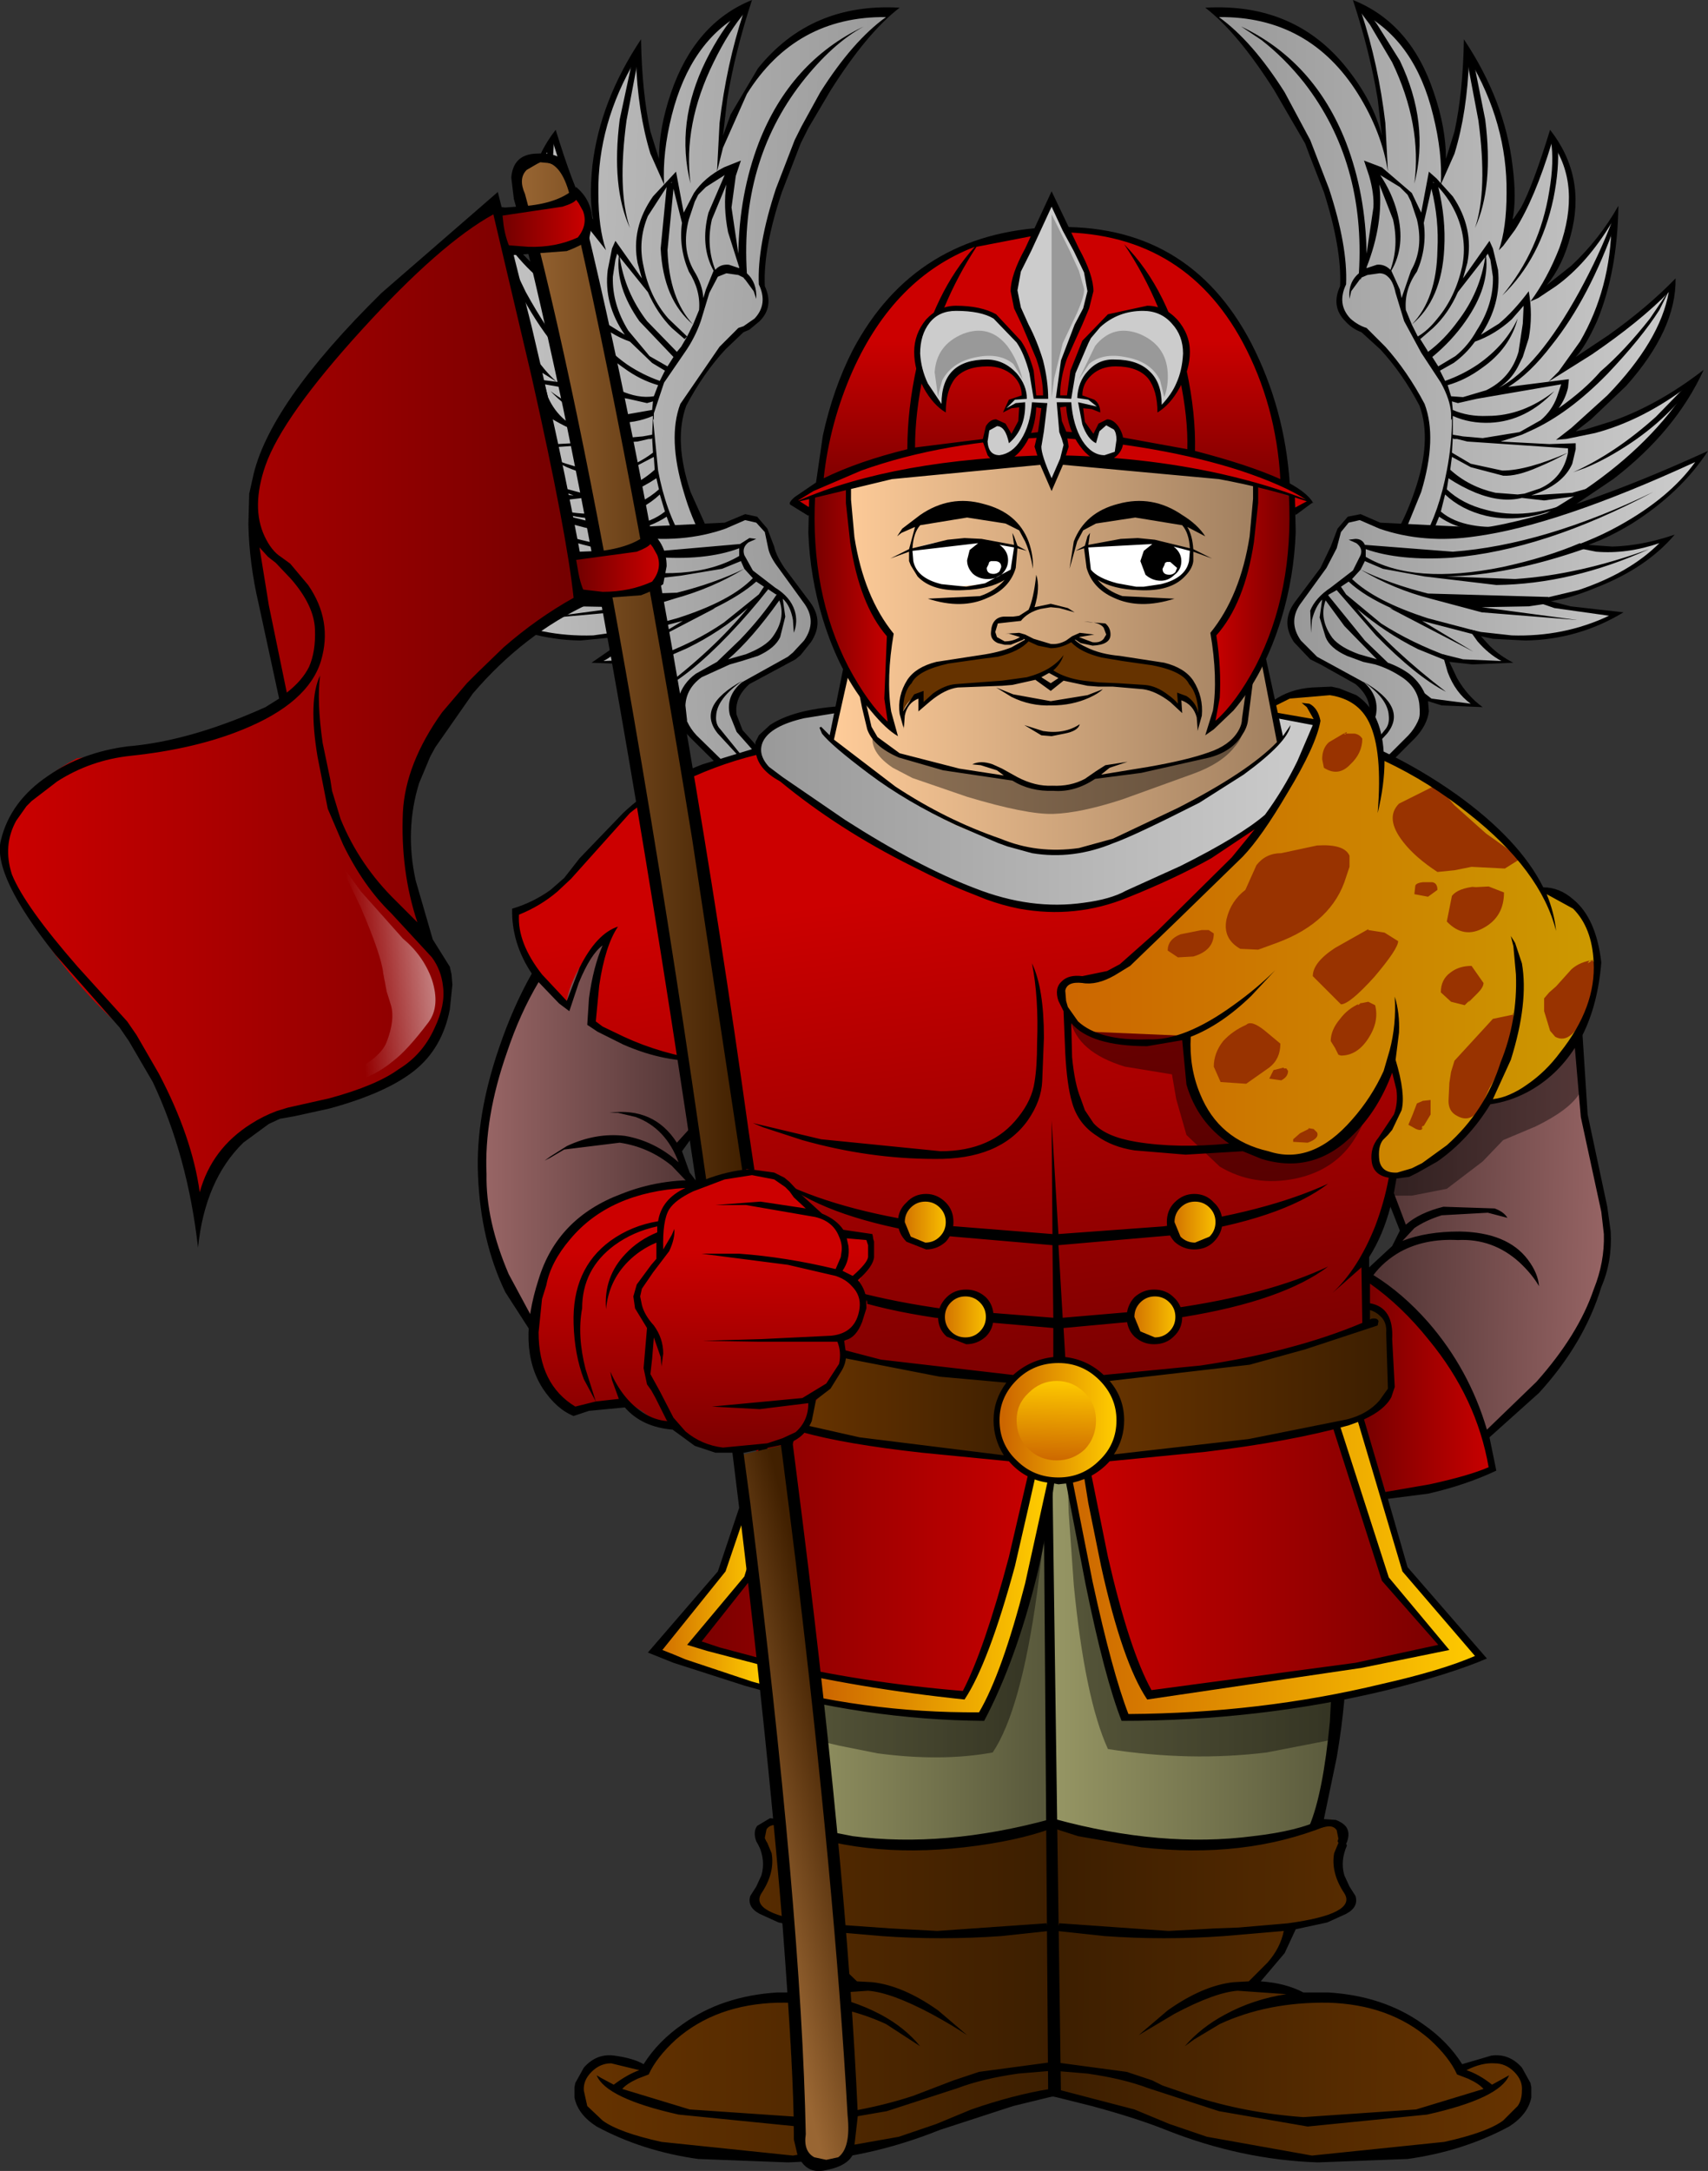 <?xml version="1.0" encoding="UTF-8" standalone="no"?>
<svg xmlns:ffdec="https://www.free-decompiler.com/flash" xmlns:xlink="http://www.w3.org/1999/xlink" ffdec:objectType="frame" height="127.1px" width="100.05px" xmlns="http://www.w3.org/2000/svg">
  <rect width="100%" height="100%" fill="#333333" stroke="none"/>
  <g transform="matrix(1.0, 0.0, 0.0, 1.0, 106.0, 63.0)">
    <use ffdec:characterId="19" height="127.1" transform="matrix(1.0, 0.0, 0.0, 1.0, -106.0, -63.0)" width="100.05" xlink:href="#shape0"/>
  </g>
  <defs>
    <g id="shape0" transform="matrix(1.0, 0.0, 0.0, 1.0, 106.0, 63.0)">
      <path d="M-44.7 24.55 L-44.2 44.65 -51.55 45.35 Q-59.0 45.75 -59.6 44.35 -60.2 43.0 -60.7 38.3 L-61.05 33.85 -44.7 24.55" fill="url(#gradient0)" fill-rule="evenodd" stroke="none"/>
      <path d="M-27.5 34.5 Q-27.4 36.05 -28.2 40.15 L-28.95 43.95 -30.5 44.4 -35.6 45.05 -41.7 44.45 -43.6 43.9 -44.3 43.65 -44.75 22.65 -42.05 24.2 Q-38.85 26.0 -36.15 27.7 -27.6 33.0 -27.5 34.5" fill="url(#gradient1)" fill-rule="evenodd" stroke="none"/>
      <path d="M-44.3 43.85 L-44.25 59.5 -45.75 59.75 Q-47.5 60.05 -48.75 60.6 -50.6 61.5 -54.15 62.4 -58.4 63.45 -61.15 63.4 -66.75 63.45 -69.8 61.85 L-71.3 60.75 -71.7 60.25 Q-72.1 59.65 -72.1 59.05 -72.15 57.75 -70.4 57.55 L-68.5 57.9 -68.0 58.2 Q-67.75 57.15 -66.45 56.1 -63.9 53.95 -58.6 53.9 -58.35 53.45 -57.25 53.25 L-56.2 53.15 -57.1 52.1 Q-58.05 50.85 -58.25 49.85 L-59.85 49.45 -60.65 49.2 -61.5 48.85 Q-62.25 48.45 -61.75 47.85 -60.85 47.0 -61.1 45.6 L-61.35 44.7 -61.5 44.35 -60.7 43.5 -59.65 43.95 -56.55 44.7 Q-51.05 45.5 -44.3 43.85" fill="url(#gradient2)" fill-rule="evenodd" stroke="none"/>
      <path d="M-18.35 57.55 Q-16.6 57.75 -16.65 59.05 -16.65 59.65 -17.0 60.25 -17.45 61.05 -18.95 61.85 -22.0 63.45 -27.6 63.4 -30.35 63.45 -34.55 62.4 -38.15 61.5 -40.0 60.6 -41.25 60.05 -43.0 59.75 L-44.5 59.5 -44.4 43.85 Q-37.7 45.5 -32.2 44.7 -29.45 44.25 -28.05 43.5 L-27.25 44.35 -27.4 44.7 -27.65 45.6 Q-27.9 47.0 -27.0 47.85 -26.5 48.45 -27.25 48.85 L-28.1 49.2 -30.5 49.85 Q-30.7 50.85 -31.65 52.1 L-32.55 53.15 -31.5 53.25 Q-30.4 53.45 -30.15 53.9 -24.85 53.95 -22.25 56.1 -21.0 57.15 -20.75 58.2 L-20.25 57.9 -18.35 57.55" fill="url(#gradient3)" fill-rule="evenodd" stroke="none"/>
      <path d="M-16.35 58.95 L-16.3 59.2 -16.3 59.8 Q-16.5 60.8 -17.6 61.5 -20.3 62.95 -23.55 63.4 L-28.8 63.6 Q-33.3 63.45 -37.7 61.7 -39.45 61.0 -42.05 60.3 L-44.25 59.75 -44.25 59.55 -44.15 59.3 -39.55 60.5 -37.5 61.35 -35.3 62.1 -29.15 63.2 -21.4 62.4 Q-18.9 61.85 -17.95 61.15 L-17.1 60.3 Q-16.85 59.95 -16.85 59.4 -16.8 58.8 -17.3 58.3 -17.8 57.8 -18.45 57.8 -19.2 57.75 -20.1 58.2 -19.35 58.45 -18.6 59.05 L-17.6 58.5 Q-18.15 59.85 -22.4 60.8 L-29.4 61.5 -34.6 60.6 -38.75 59.25 Q-40.2 58.7 -42.3 58.4 L-44.1 58.25 -44.1 57.75 -40.0 58.3 -38.5 58.8 -37.9 59.1 -36.15 59.7 Q-33.1 60.7 -29.65 60.95 L-23.05 60.5 -19.1 59.3 Q-19.35 59.0 -20.0 58.7 L-20.65 58.45 Q-21.1 57.45 -22.25 56.4 -24.6 54.35 -28.2 54.25 -31.75 54.2 -34.55 55.5 L-36.05 56.4 -36.6 56.8 Q-35.65 55.7 -34.25 54.95 -32.6 54.05 -30.65 53.75 L-33.5 53.55 Q-34.85 53.65 -37.2 54.9 L-39.3 56.15 -37.6 54.7 Q-35.55 53.25 -33.75 53.05 L-32.85 53.0 -31.75 51.9 Q-31.0 51.05 -30.8 50.05 L-34.3 50.35 Q-37.8 50.6 -41.3 50.35 L-44.1 50.05 -43.95 49.6 -37.55 50.05 -34.8 49.9 -33.45 49.85 -30.55 49.6 Q-26.5 49.05 -27.25 47.85 -28.05 46.65 -27.85 45.5 L-27.6 44.9 -27.45 44.65 -27.3 44.6 -27.1 45.05 Q-27.5 45.95 -27.25 46.8 L-26.95 47.45 -26.6 48.0 Q-26.4 48.65 -27.15 49.05 L-28.25 49.55 -30.1 49.95 -30.75 51.35 -32.15 53.0 Q-30.7 53.1 -29.65 53.65 L-28.2 53.65 Q-24.95 53.85 -22.65 55.5 -21.2 56.5 -20.35 57.85 L-18.65 57.35 Q-17.6 57.2 -16.85 58.05 L-16.35 58.95 M-28.3 43.9 Q-33.15 45.85 -39.15 45.15 L-42.85 44.5 -44.25 44.05 -44.2 43.5 Q-37.95 45.2 -32.6 44.5 -29.95 44.2 -28.55 43.5 L-28.25 43.6 Q-28.0 43.7 -28.3 43.9" fill="#000000" fill-rule="evenodd" stroke="none"/>
      <path d="M-44.5 59.3 L-44.4 59.75 -46.65 60.3 -50.95 61.7 Q-55.3 63.45 -59.85 63.6 L-65.1 63.4 Q-68.35 62.95 -71.05 61.5 -72.15 60.8 -72.35 59.8 L-72.35 59.2 -72.3 58.95 -71.8 58.05 Q-71.05 57.2 -70.0 57.35 -68.9 57.5 -68.3 57.85 -67.45 56.5 -66.0 55.5 -63.7 53.85 -60.45 53.65 L-59.0 53.65 Q-58.0 53.1 -56.5 53.0 L-57.9 51.35 -58.55 49.95 -60.4 49.55 -61.5 49.05 Q-62.25 48.65 -62.05 48.0 L-61.7 47.45 -61.4 46.8 Q-61.15 45.95 -61.55 45.05 -61.55 44.65 -61.35 44.6 L-61.2 44.65 -61.05 44.9 -60.8 45.5 Q-60.6 46.65 -61.4 47.85 -62.15 49.05 -58.1 49.6 L-53.85 49.9 -51.1 50.05 -44.7 49.6 -44.55 50.05 -47.35 50.35 Q-50.9 50.6 -54.35 50.35 L-57.85 50.05 Q-57.65 51.05 -56.95 51.9 L-55.8 53.0 -54.9 53.05 Q-53.1 53.25 -51.05 54.7 L-49.35 56.15 Q-50.25 55.55 -51.45 54.9 -53.8 53.65 -55.15 53.55 L-58.05 53.75 Q-56.1 54.05 -54.4 54.95 -53.0 55.7 -52.1 56.8 L-54.1 55.5 Q-56.9 54.2 -60.45 54.25 -64.05 54.35 -66.4 56.4 -67.55 57.45 -68.0 58.45 L-68.65 58.7 Q-69.3 59.0 -69.55 59.3 L-65.6 60.5 -59.0 60.95 Q-55.55 60.7 -52.5 59.7 L-50.15 58.8 -48.65 58.3 -44.55 57.75 -44.55 58.25 -46.35 58.4 Q-48.45 58.7 -49.9 59.25 L-54.05 60.6 -59.25 61.5 -66.25 60.8 Q-70.5 59.85 -71.05 58.5 L-70.8 58.65 -70.05 59.05 Q-69.25 58.45 -68.55 58.2 L-70.2 57.8 Q-70.85 57.8 -71.35 58.3 -71.85 58.8 -71.8 59.4 L-71.6 60.3 -70.7 61.15 Q-69.75 61.85 -67.25 62.4 L-59.55 63.2 -53.35 62.1 -51.15 61.35 -49.1 60.5 Q-46.65 59.65 -44.5 59.3 M-60.35 43.9 Q-60.65 43.7 -60.4 43.6 L-60.1 43.5 -59.1 43.9 -56.05 44.5 Q-50.7 45.2 -44.45 43.5 L-44.4 43.8 -44.4 44.05 Q-46.45 44.8 -49.5 45.15 -55.5 45.85 -60.35 43.9" fill="#000000" fill-rule="evenodd" stroke="none"/>
      <path d="M-27.15 43.95 Q-26.9 44.3 -27.1 44.85 L-27.35 45.3 -27.65 44.8 -27.6 44.65 -27.7 44.15 Q-27.9 43.85 -28.35 43.95 L-28.8 44.05 -29.2 43.95 -29.3 43.9 Q-28.5 42.0 -28.1 37.8 L-27.9 34.0 -27.15 33.75 Q-27.1 36.4 -27.7 39.9 L-28.45 43.5 -27.75 43.55 Q-27.35 43.7 -27.15 43.95 M-44.85 25.9 L-44.35 23.7 -43.85 59.75 -44.6 59.75 -44.85 25.9 M-61.3 33.75 L-60.55 34.0 -60.3 37.8 Q-59.9 42.0 -59.15 43.9 L-59.6 43.9 -60.0 44.0 -60.45 43.85 Q-60.9 43.8 -61.1 44.1 L-61.2 44.6 -61.15 44.75 -61.45 45.25 -61.7 44.8 Q-61.9 44.25 -61.65 43.9 L-60.9 43.45 -60.0 43.55 -60.7 40.0 Q-61.3 36.45 -61.3 33.75" fill="#000000" fill-rule="evenodd" stroke="none"/>
      <path d="M-48.6 37.5 L-44.55 23.85 -44.7 25.75 -45.25 30.25 Q-46.2 37.15 -47.85 39.6 -50.85 40.15 -54.6 39.65 L-56.85 39.2 -57.7 39.0 -57.75 36.6 -48.6 37.5" fill="#000000" fill-opacity="0.42" fill-rule="evenodd" stroke="none"/>
      <path d="M-39.55 36.7 L-27.65 36.45 -28.2 38.9 -31.8 39.6 Q-36.3 40.15 -41.1 39.4 -42.45 36.45 -43.1 29.8 L-43.4 25.55 -43.45 23.75 -39.55 36.7" fill="#000000" fill-opacity="0.42" fill-rule="evenodd" stroke="none"/>
      <path d="M-13.7 -37.75 L-13.15 -37.85 -11.55 -38.35 Q-8.85 -39.3 -6.2 -41.35 -7.85 -37.75 -11.5 -34.95 L-13.8 -33.4 -14.75 -32.9 -18.6 -32.1 -24.3 -31.65 Q-23.65 -32.75 -23.15 -34.2 -22.1 -37.2 -22.85 -39.25 -23.85 -41.15 -25.15 -42.55 L-26.25 -43.55 Q-26.8 -43.75 -27.2 -44.2 -28.05 -45.05 -27.5 -46.25 -27.4 -48.45 -28.45 -51.75 L-29.25 -53.8 -29.55 -54.6 -31.35 -57.7 Q-33.5 -61.1 -35.4 -62.55 -30.15 -62.85 -27.1 -59.0 -25.55 -57.05 -25.05 -55.05 L-25.3 -57.2 Q-25.75 -59.95 -26.75 -63.0 -23.35 -61.65 -22.0 -57.55 -21.3 -55.5 -21.3 -53.7 L-20.8 -55.3 Q-20.3 -57.6 -20.25 -60.7 -17.85 -57.1 -17.4 -53.3 -17.15 -51.35 -17.4 -50.15 L-17.3 -50.25 -16.9 -50.85 Q-16.2 -52.15 -15.2 -55.4 -13.05 -52.65 -14.0 -49.2 -14.45 -47.45 -15.4 -46.3 L-13.95 -47.45 Q-12.3 -49.0 -11.2 -50.95 -11.25 -47.1 -12.45 -44.2 -13.1 -42.75 -13.7 -42.1 L-11.75 -43.4 Q-9.5 -45.0 -7.85 -46.7 -7.8 -43.7 -10.75 -40.4 L-12.8 -38.45 -13.7 -37.75" fill="#000000" fill-rule="evenodd" stroke="none"/>
      <path d="M-14.85 -37.25 L-14.25 -37.3 -12.55 -37.65 Q-9.75 -38.4 -7.05 -40.45 -9.2 -37.05 -13.15 -34.35 L-15.65 -32.8 -16.7 -32.3 -19.35 -31.7 -23.85 -31.5 -22.75 -34.2 Q-21.8 -37.35 -22.55 -39.35 -23.55 -41.25 -24.85 -42.7 L-25.95 -43.8 Q-26.45 -43.95 -26.9 -44.35 -27.7 -45.2 -27.15 -46.35 -27.05 -48.6 -28.15 -51.95 L-29.25 -54.8 -30.75 -57.6 Q-32.65 -60.6 -34.6 -62.0 -29.3 -62.05 -26.45 -57.5 -25.05 -55.25 -24.7 -52.95 L-24.85 -55.8 Q-25.25 -59.2 -26.25 -62.25 -23.1 -60.6 -22.05 -56.25 -21.5 -54.05 -21.6 -52.2 L-20.8 -54.0 Q-20.05 -56.45 -19.95 -59.55 -17.7 -55.75 -17.75 -51.7 -17.75 -49.65 -18.2 -48.35 L-17.95 -48.6 -17.25 -49.55 Q-16.1 -51.35 -15.1 -54.65 -13.35 -52.15 -14.65 -48.5 -15.35 -46.7 -16.35 -45.35 L-15.9 -45.55 -14.85 -46.25 Q-13.05 -47.55 -11.6 -49.95 -11.65 -46.1 -13.45 -43.0 L-14.7 -41.25 -15.3 -40.65 -12.75 -42.25 Q-9.9 -44.2 -8.25 -45.9 -8.75 -43.05 -11.85 -39.85 L-13.95 -37.95 -14.85 -37.25" fill="url(#gradient4)" fill-rule="evenodd" stroke="none"/>
      <path d="M-7.1 -40.55 L-6.95 -40.5 Q-6.85 -40.4 -7.0 -40.3 -8.7 -38.05 -11.45 -36.45 -12.3 -35.95 -13.15 -35.6 L-13.85 -35.35 Q-11.4 -36.45 -9.0 -38.6 L-7.1 -40.55 M-17.1 -34.05 L-16.7 -34.1 -15.8 -34.4 Q-14.45 -35.0 -14.15 -36.5 -15.05 -36.0 -15.9 -35.65 -17.15 -35.1 -17.95 -35.15 L-19.85 -35.65 -20.95 -36.25 -21.05 -35.5 Q-19.95 -34.5 -18.4 -34.15 L-17.1 -34.05 M-14.15 -36.75 L-20.05 -37.15 -20.65 -37.3 -20.85 -37.3 -20.9 -37.35 -20.95 -36.5 -19.85 -35.85 -18.0 -35.45 Q-16.55 -35.45 -14.15 -36.5 L-14.15 -36.75 M-22.4 -42.5 L-22.35 -42.4 Q-21.4 -43.1 -20.6 -44.2 -19.3 -45.9 -19.0 -47.95 L-20.6 -45.9 Q-21.15 -44.65 -22.05 -43.8 L-22.8 -43.15 -22.9 -43.3 -22.4 -42.5 M-20.95 -39.5 L-20.9 -39.0 Q-20.0 -38.6 -18.85 -38.65 -16.8 -38.65 -14.95 -40.1 -16.6 -38.35 -18.7 -38.25 -19.9 -38.2 -20.9 -38.65 L-20.9 -37.55 -20.3 -37.45 -19.15 -37.35 -17.0 -37.7 -16.9 -37.75 -15.75 -38.4 Q-15.1 -38.95 -14.8 -39.75 L-14.55 -40.5 -19.5 -39.65 -20.6 -39.4 -20.95 -39.5 M-21.0 -39.8 L-20.3 -39.75 -18.95 -40.15 Q-17.5 -40.85 -17.05 -42.4 L-16.8 -44.05 -16.75 -45.1 -17.45 -44.3 Q-18.45 -43.4 -19.6 -43.0 -20.15 -42.25 -20.85 -41.75 L-21.65 -41.3 -21.35 -40.7 Q-20.35 -41.05 -19.45 -41.65 -17.8 -42.8 -17.1 -44.35 -17.55 -42.6 -19.2 -41.45 -20.15 -40.75 -21.2 -40.45 L-21.0 -39.8 M-22.1 -42.1 L-21.75 -41.55 -20.75 -42.15 Q-20.0 -42.75 -19.5 -43.65 -18.5 -45.2 -18.55 -46.8 L-18.7 -47.8 -18.85 -48.15 -18.95 -48.0 Q-18.75 -46.2 -20.15 -44.2 -20.95 -43.05 -22.1 -42.1 M-14.75 -54.5 Q-14.65 -53.15 -15.0 -51.4 -15.75 -47.85 -18.0 -45.7 -15.8 -48.35 -15.25 -51.8 -14.95 -53.55 -15.15 -54.75 L-14.75 -54.5 M-23.3 -44.0 L-22.95 -43.3 Q-22.35 -43.65 -21.8 -44.35 -20.75 -45.6 -20.35 -47.4 -20.05 -48.9 -20.65 -50.35 -21.05 -51.3 -21.75 -52.05 -21.3 -50.2 -21.4 -48.45 -21.55 -45.45 -23.3 -44.0 -21.85 -45.5 -21.8 -48.35 -21.7 -50.15 -22.15 -51.95 L-22.6 -49.95 Q-22.4 -48.5 -23.0 -47.1 -23.75 -46.05 -23.65 -44.85 L-23.3 -44.0 M-25.95 -47.3 L-25.35 -47.5 Q-24.9 -47.55 -24.55 -47.2 -24.05 -48.6 -24.4 -50.15 L-25.2 -52.2 Q-24.95 -49.9 -25.95 -47.35 L-25.95 -47.3 M-24.0 -46.05 L-23.9 -45.55 -23.35 -47.15 Q-22.6 -48.45 -23.0 -50.15 L-23.35 -51.2 -23.55 -51.6 -24.0 -52.05 -25.15 -52.75 Q-24.45 -51.7 -24.15 -50.55 -23.65 -48.6 -24.5 -47.15 L-24.0 -46.05 M-22.05 -52.35 L-22.05 -52.3 -22.0 -52.3 -22.05 -52.35 M-23.15 -52.25 Q-22.7 -55.7 -24.45 -59.35 L-25.75 -61.55 -26.35 -62.35 -25.95 -62.4 -25.35 -61.6 -24.0 -59.45 Q-22.25 -55.8 -23.15 -52.25 M-19.6 -49.65 Q-18.85 -51.85 -19.4 -55.95 L-20.1 -59.65 -19.7 -59.5 -19.0 -56.0 Q-18.5 -52.05 -19.6 -49.65 M-16.3 -34.0 L-13.9 -34.15 -12.65 -34.5 -12.75 -34.25 Q-12.95 -34.05 -13.35 -34.0 L-15.55 -33.7 -16.85 -33.85 Q-18.05 -33.55 -19.55 -34.15 -20.4 -34.5 -21.15 -35.0 L-21.25 -34.35 Q-20.35 -33.5 -18.95 -33.15 -16.6 -32.5 -13.75 -33.7 -16.55 -32.25 -18.95 -32.8 -20.4 -33.15 -21.35 -34.05 L-21.6 -33.05 Q-20.9 -32.45 -19.75 -32.25 -17.85 -31.9 -15.5 -32.8 -17.6 -31.6 -19.65 -31.95 -20.85 -32.15 -21.7 -32.75 L-22.25 -31.4 -22.65 -31.4 Q-21.7 -33.05 -21.25 -35.45 -20.95 -37.0 -20.95 -38.5 L-21.0 -38.4 -21.0 -38.7 -21.0 -38.8 Q-21.05 -39.6 -21.6 -40.6 L-22.75 -42.35 -23.75 -44.2 -24.25 -45.85 Q-24.4 -46.55 -24.7 -46.8 L-24.7 -46.75 -24.7 -46.8 Q-24.9 -47.0 -25.2 -47.0 L-25.9 -46.9 -26.25 -46.75 -26.3 -46.6 -26.3 -46.7 -26.85 -45.95 -26.95 -45.5 Q-27.05 -46.45 -26.4 -47.0 -26.0 -53.5 -29.6 -58.15 -30.75 -59.6 -32.1 -60.65 L-33.3 -61.45 Q-29.0 -59.4 -27.15 -54.65 -26.0 -51.65 -25.95 -48.15 L-25.55 -50.85 Q-25.5 -51.65 -25.8 -52.7 L-26.1 -53.6 -25.05 -53.2 -23.3 -51.7 -22.75 -50.55 -22.3 -52.95 -21.85 -52.55 -20.9 -51.5 Q-19.65 -49.65 -20.05 -47.6 L-20.3 -46.7 -18.75 -48.9 -18.55 -48.45 -18.25 -47.2 Q-18.05 -45.2 -19.25 -43.4 L-18.2 -44.05 Q-17.35 -44.75 -16.45 -45.95 -16.2 -44.55 -16.45 -43.2 L-16.8 -42.1 -17.1 -41.5 Q-17.5 -40.75 -18.2 -40.3 -15.95 -41.45 -13.5 -45.9 -12.3 -48.1 -11.55 -50.1 L-11.35 -49.95 Q-12.9 -45.55 -15.1 -42.8 -16.4 -41.1 -17.65 -40.35 L-14.1 -40.8 -14.15 -40.3 Q-14.3 -39.65 -14.7 -39.1 -13.15 -40.2 -12.25 -41.25 -10.85 -42.45 -9.35 -44.35 L-8.2 -46.05 -8.8 -44.85 Q-9.85 -43.2 -11.85 -41.1 -14.1 -38.8 -16.3 -37.8 L-16.85 -37.55 -18.1 -37.15 -15.25 -37.0 -13.7 -37.05 -13.7 -36.7 -13.9 -35.85 Q-14.45 -34.6 -16.3 -34.0" fill="#000000" fill-rule="evenodd" stroke="none"/>
      <path d="M-5.95 -36.6 Q-7.55 -34.15 -10.4 -32.35 -11.3 -31.8 -12.2 -31.4 L-12.95 -31.1 -11.55 -31.0 Q-9.8 -31.05 -7.9 -31.7 -9.55 -29.75 -12.5 -28.6 -13.45 -28.2 -14.4 -27.95 L-15.15 -27.8 -14.0 -27.5 -10.9 -27.15 Q-13.55 -25.55 -16.65 -25.5 L-18.55 -25.6 -19.25 -25.75 -18.75 -25.2 Q-18.15 -24.6 -17.35 -24.2 L-19.75 -24.1 -21.1 -24.25 -20.65 -23.3 Q-20.05 -22.25 -19.15 -21.6 L-21.55 -21.7 -22.35 -21.95 -22.3 -21.35 Q-22.4 -20.55 -23.1 -19.8 L-25.9 -17.0 -27.8 -15.15 -28.8 -17.3 -26.15 -20.25 Q-25.9 -20.6 -25.8 -21.15 -25.65 -22.15 -26.6 -22.95 L-28.65 -24.1 -29.25 -24.4 -30.2 -25.4 Q-31.0 -26.6 -30.15 -27.75 L-28.65 -29.75 -28.05 -31.0 -27.65 -32.05 -27.05 -32.75 -26.3 -32.9 -25.15 -32.4 -19.1 -32.1 Q-14.05 -32.9 -5.95 -36.6" fill="#000000" fill-rule="evenodd" stroke="none"/>
      <path d="M-6.7 -35.95 Q-8.2 -33.85 -11.2 -32.2 -12.1 -31.7 -13.1 -31.3 L-13.85 -31.0 -13.5 -30.9 -12.5 -30.7 Q-10.7 -30.55 -8.8 -31.2 -10.55 -29.45 -13.55 -28.45 L-15.45 -28.0 -16.25 -27.85 -14.95 -27.4 -11.75 -26.95 Q-14.4 -25.7 -17.45 -25.8 L-19.25 -26.0 -19.95 -26.15 -19.45 -25.45 Q-18.8 -24.7 -18.05 -24.3 L-20.3 -24.4 -21.5 -24.7 -21.2 -23.65 Q-20.75 -22.45 -19.85 -21.8 L-22.15 -22.1 -22.6 -22.45 -22.75 -22.6 -22.7 -21.7 Q-22.8 -20.7 -23.5 -19.95 L-26.3 -17.15 -28.3 -15.25 -28.55 -17.1 -25.85 -20.15 Q-25.55 -20.55 -25.4 -21.15 -25.2 -22.25 -26.1 -23.05 L-28.85 -24.55 -29.8 -25.5 Q-30.6 -26.65 -29.75 -27.75 L-28.3 -29.75 -27.7 -30.9 -27.45 -31.85 -27.0 -32.4 -26.35 -32.55 -25.2 -32.05 Q-22.6 -31.15 -19.55 -31.6 -14.75 -32.25 -6.7 -35.95" fill="url(#gradient5)" fill-rule="evenodd" stroke="none"/>
      <path d="M-26.3 -29.65 L-26.8 -29.1 Q-25.45 -27.8 -22.35 -26.8 L-19.5 -26.05 -19.25 -25.75 -22.7 -26.65 -19.7 -24.85 -24.6 -27.4 -24.4 -27.35 Q-26.1 -28.1 -27.0 -28.95 L-27.45 -28.65 -27.15 -28.2 -25.1 -26.5 Q-23.3 -25.35 -21.1 -24.55 L-21.25 -24.4 -21.35 -24.35 -22.95 -25.0 Q-24.85 -25.95 -26.5 -27.35 -24.5 -24.95 -21.3 -22.5 -23.05 -23.4 -25.4 -25.8 L-27.7 -28.45 -28.15 -28.2 -28.2 -28.15 -26.05 -25.5 -24.7 -24.2 Q-24.0 -23.95 -23.45 -23.55 -22.7 -22.95 -22.45 -22.15 -22.4 -21.1 -22.65 -20.85 L-22.85 -20.8 -22.9 -20.8 Q-22.8 -21.15 -22.85 -21.65 -22.9 -22.65 -23.8 -23.3 -24.6 -23.85 -25.45 -24.1 L-26.15 -24.25 -27.1 -24.6 Q-28.1 -25.05 -28.35 -25.7 L-28.7 -26.85 -28.55 -27.9 Q-28.95 -27.5 -29.15 -26.7 L-29.2 -25.95 -29.25 -27.25 Q-28.95 -28.0 -28.05 -28.6 L-26.75 -29.6 -26.3 -30.5 Q-26.15 -30.9 -26.55 -31.2 L-27.0 -31.4 -26.6 -31.45 Q-26.2 -31.45 -26.05 -31.1 L-20.9 -30.7 Q-15.55 -31.1 -9.15 -34.2 -15.55 -30.8 -20.95 -30.35 -24.0 -30.15 -26.0 -30.85 L-26.0 -30.5 -26.0 -30.4 Q-23.2 -28.75 -18.0 -29.8 -15.45 -30.35 -13.45 -31.2 L-13.3 -31.05 -13.1 -30.9 Q-17.65 -29.3 -21.3 -29.25 L-17.25 -29.1 Q-13.5 -29.35 -9.4 -30.85 -13.95 -28.8 -18.35 -28.75 L-22.55 -29.25 -25.0 -29.7 -26.05 -30.15 -26.3 -29.65 Q-24.55 -28.8 -22.35 -28.25 L-15.3 -28.05 -15.45 -27.65 -16.45 -27.5 -19.2 -27.45 -13.6 -26.7 -19.2 -27.15 -22.2 -27.95 Q-24.35 -28.5 -26.3 -29.65 M-26.15 -23.1 Q-23.5 -21.6 -24.75 -20.05 L-26.45 -18.2 -27.7 -16.8 -24.85 -20.3 Q-24.6 -20.6 -24.65 -21.1 -24.7 -22.1 -26.15 -23.1 M-25.35 -24.4 L-27.25 -26.35 -28.35 -27.85 Q-28.75 -26.75 -27.95 -25.65 -27.5 -25.1 -26.4 -24.7 L-25.35 -24.4" fill="#000000" fill-rule="evenodd" stroke="none"/>
      <path d="M-63.65 -55.05 L-63.2 -56.3 -61.6 -59.0 Q-58.5 -62.85 -53.3 -62.55 -55.2 -61.1 -57.35 -57.7 L-58.65 -55.5 -59.1 -54.6 -60.2 -51.75 Q-61.3 -48.45 -61.2 -46.25 -60.65 -45.05 -61.5 -44.2 L-62.1 -43.7 -62.45 -43.55 -63.5 -42.55 Q-64.8 -41.15 -65.8 -39.25 -66.55 -37.2 -65.55 -34.2 L-64.4 -31.65 -70.1 -32.1 -73.9 -32.9 Q-75.4 -33.55 -77.2 -34.95 -80.8 -37.75 -82.5 -41.35 -79.8 -39.3 -77.1 -38.35 L-74.95 -37.75 -77.9 -40.4 Q-80.85 -43.7 -80.85 -46.7 -79.2 -45.0 -76.9 -43.4 L-75.0 -42.1 Q-75.6 -42.75 -76.2 -44.2 -77.45 -47.1 -77.5 -50.95 -76.35 -49.0 -74.7 -47.45 -73.9 -46.7 -73.3 -46.3 -74.2 -47.45 -74.65 -49.2 -75.6 -52.65 -73.45 -55.4 -72.45 -52.15 -71.75 -50.85 L-71.25 -50.15 Q-71.5 -51.35 -71.3 -53.3 -70.85 -57.1 -68.45 -60.7 -68.4 -57.6 -67.9 -55.3 L-67.4 -53.7 Q-67.4 -55.5 -66.7 -57.55 -65.3 -61.65 -61.95 -63.0 -62.95 -59.95 -63.4 -57.2 L-63.65 -55.05" fill="#000000" fill-rule="evenodd" stroke="none"/>
      <path d="M-64.0 -52.95 L-63.65 -54.35 -62.25 -57.5 Q-59.4 -62.05 -54.1 -62.0 -56.05 -60.6 -57.95 -57.6 L-59.05 -55.6 -59.45 -54.8 -60.55 -51.95 Q-61.65 -48.6 -61.55 -46.35 -61.0 -45.2 -61.8 -44.35 L-62.45 -43.9 -62.75 -43.8 -63.85 -42.7 -66.15 -39.35 Q-66.9 -37.35 -65.95 -34.2 -65.5 -32.65 -64.85 -31.5 L-69.35 -31.7 -72.0 -32.3 Q-73.55 -32.95 -75.55 -34.35 -79.5 -37.05 -81.65 -40.45 -78.95 -38.4 -76.15 -37.65 L-73.8 -37.25 -76.85 -39.85 Q-79.9 -43.05 -80.45 -45.9 -78.8 -44.2 -75.95 -42.25 L-73.4 -40.65 Q-74.3 -41.45 -75.25 -43.0 -77.05 -46.1 -77.1 -49.95 -75.65 -47.55 -73.85 -46.25 L-72.35 -45.35 Q-73.35 -46.7 -74.05 -48.5 -75.35 -52.15 -73.6 -54.65 -72.6 -51.35 -71.45 -49.55 L-70.5 -48.35 Q-70.95 -49.65 -70.95 -51.7 -71.0 -55.75 -68.75 -59.55 -68.65 -56.45 -67.9 -54.0 L-67.1 -52.2 Q-67.2 -54.05 -66.65 -56.25 -65.55 -60.6 -62.45 -62.25 -63.45 -59.2 -63.85 -55.8 L-64.0 -52.95" fill="url(#gradient6)" fill-rule="evenodd" stroke="none"/>
      <path d="M-66.1 -42.7 L-65.75 -43.3 -65.9 -43.15 -66.65 -43.8 Q-67.5 -44.65 -68.05 -45.9 L-69.7 -47.95 Q-69.4 -45.9 -68.1 -44.2 L-66.35 -42.4 -66.1 -42.7 M-67.7 -36.25 L-68.85 -35.65 -70.7 -35.15 Q-71.5 -35.1 -72.8 -35.65 L-74.5 -36.5 Q-74.25 -35.0 -72.9 -34.4 L-71.6 -34.05 -71.2 -34.05 -70.3 -34.15 Q-68.75 -34.5 -67.65 -35.5 L-67.7 -36.25 M-74.55 -36.75 L-74.5 -36.5 Q-72.15 -35.45 -70.7 -35.45 L-68.8 -35.85 Q-68.2 -36.15 -67.75 -36.5 L-67.8 -37.35 -67.85 -37.3 -68.0 -37.3 -68.65 -37.15 -74.55 -36.75 M-81.6 -40.55 L-81.1 -40.0 -79.7 -38.6 Q-77.3 -36.45 -74.85 -35.35 -75.85 -35.65 -77.25 -36.45 -80.0 -38.05 -81.7 -40.3 L-81.75 -40.5 -81.6 -40.55 M-67.8 -39.0 L-67.75 -39.5 -68.1 -39.4 -69.2 -39.65 -74.1 -40.5 -73.9 -39.75 Q-73.55 -38.95 -72.9 -38.4 L-71.8 -37.75 -71.7 -37.7 -69.5 -37.35 -68.35 -37.45 -67.8 -37.55 -67.75 -38.65 Q-68.8 -38.2 -70.0 -38.25 -72.1 -38.35 -73.75 -40.1 -71.85 -38.65 -69.8 -38.65 L-67.8 -39.0 M-67.35 -40.7 L-67.05 -41.3 -67.8 -41.75 -69.1 -43.0 Q-70.25 -43.4 -71.2 -44.3 L-71.95 -45.1 -71.9 -44.05 -71.65 -42.4 Q-71.2 -40.85 -69.7 -40.15 -68.6 -39.65 -67.7 -39.8 L-67.45 -40.45 Q-68.5 -40.75 -69.45 -41.45 -71.15 -42.6 -71.55 -44.35 -70.9 -42.8 -69.25 -41.65 -68.35 -41.05 -67.35 -40.7 M-66.9 -41.55 L-66.55 -42.1 -68.55 -44.2 Q-69.95 -46.2 -69.75 -48.0 L-69.85 -48.15 -69.95 -47.8 -70.1 -46.8 Q-70.15 -45.2 -69.2 -43.65 L-67.95 -42.15 -66.9 -41.55 M-70.7 -45.7 Q-72.95 -47.85 -73.65 -51.4 L-73.95 -53.6 -73.95 -54.5 -73.55 -54.75 -73.6 -53.9 -73.45 -51.8 Q-72.9 -48.35 -70.7 -45.7 M-68.6 -59.65 L-69.3 -55.95 Q-69.85 -51.85 -69.1 -49.65 -70.2 -52.05 -69.7 -56.0 L-68.95 -59.5 -68.6 -59.65 M-64.1 -47.2 Q-63.8 -47.55 -63.3 -47.5 L-62.7 -47.3 -62.7 -47.35 -63.35 -49.4 Q-63.65 -50.9 -63.45 -52.2 L-64.3 -50.15 Q-64.65 -48.6 -64.1 -47.2 M-65.4 -44.0 Q-67.15 -45.45 -67.3 -48.45 L-66.95 -52.05 -68.05 -50.35 Q-68.65 -48.9 -68.3 -47.4 -67.95 -45.6 -66.85 -44.35 L-65.75 -43.3 -65.4 -44.0 -65.05 -44.85 Q-64.95 -46.0 -65.65 -47.1 -66.25 -48.5 -66.05 -49.95 L-66.55 -51.95 -66.9 -48.35 Q-66.8 -45.5 -65.4 -44.0 M-64.65 -46.05 L-64.2 -47.15 Q-65.0 -48.6 -64.5 -50.55 L-63.55 -52.75 -64.65 -52.05 -65.1 -51.6 -65.3 -51.2 -65.65 -50.15 Q-66.1 -48.45 -65.35 -47.15 -64.85 -46.35 -64.8 -45.55 L-64.65 -46.05 M-66.65 -52.35 L-66.7 -52.3 -66.65 -52.3 -66.65 -52.35 M-62.3 -62.35 Q-63.3 -61.2 -64.2 -59.35 -66.0 -55.7 -65.55 -52.25 -66.45 -55.8 -64.65 -59.45 -63.75 -61.25 -62.7 -62.4 L-62.3 -62.35 M-55.4 -61.45 Q-57.25 -60.45 -59.05 -58.15 -62.65 -53.5 -62.25 -47.0 -61.65 -46.45 -61.7 -45.5 L-61.85 -45.95 -62.4 -46.7 -62.35 -46.6 -62.45 -46.75 -62.75 -46.9 -63.45 -47.0 -63.95 -46.8 -64.45 -45.85 -64.95 -44.2 Q-65.3 -43.2 -65.9 -42.35 L-67.1 -40.6 -67.7 -38.8 -67.7 -38.7 -67.7 -38.4 -67.75 -38.5 -67.45 -35.45 Q-67.0 -33.05 -66.0 -31.4 L-66.4 -31.35 -66.45 -31.4 -66.95 -32.75 Q-67.85 -32.15 -69.05 -31.95 -71.1 -31.6 -73.15 -32.8 -70.8 -31.9 -68.95 -32.25 -67.8 -32.45 -67.05 -33.05 L-67.35 -34.05 Q-68.3 -33.15 -69.7 -32.8 -72.15 -32.25 -74.9 -33.7 -72.1 -32.5 -69.75 -33.15 -68.35 -33.5 -67.4 -34.35 L-67.55 -35.0 Q-68.3 -34.5 -69.15 -34.15 -70.65 -33.55 -71.85 -33.85 L-73.1 -33.7 -75.3 -34.0 Q-75.75 -34.05 -75.95 -34.25 L-76.0 -34.5 -74.8 -34.15 -72.4 -34.0 Q-74.2 -34.6 -74.75 -35.85 L-74.95 -36.7 -74.95 -37.05 -73.4 -37.0 -70.55 -37.15 -71.85 -37.55 -72.35 -37.8 Q-74.6 -38.75 -76.85 -41.1 -78.85 -43.2 -79.85 -44.85 L-80.5 -46.05 -79.3 -44.35 Q-77.85 -42.45 -76.45 -41.25 L-74.0 -39.1 -74.5 -40.3 -74.6 -40.8 -71.05 -40.35 Q-72.25 -41.1 -73.55 -42.8 -75.75 -45.55 -77.3 -49.95 L-77.15 -50.1 -76.6 -48.8 -75.2 -45.9 Q-72.75 -41.45 -70.5 -40.3 L-71.6 -41.5 -71.9 -42.1 -72.2 -43.2 Q-72.5 -44.55 -72.2 -45.95 L-70.45 -44.05 -69.4 -43.4 Q-70.65 -45.2 -70.4 -47.2 L-70.15 -48.45 -69.95 -48.9 -68.4 -46.7 -68.65 -47.6 Q-69.05 -49.65 -67.75 -51.5 L-66.4 -52.95 -65.95 -50.55 -65.35 -51.7 Q-64.75 -52.6 -63.6 -53.2 L-62.6 -53.6 -62.9 -52.7 -63.15 -50.85 -62.75 -48.15 Q-62.7 -51.65 -61.55 -54.65 -59.7 -59.4 -55.4 -61.45" fill="#000000" fill-rule="evenodd" stroke="none"/>
      <path d="M-58.55 -27.75 Q-57.7 -26.6 -58.5 -25.4 L-59.1 -24.65 -59.4 -24.4 -62.1 -22.95 Q-63.0 -22.15 -62.85 -21.15 L-62.5 -20.25 -59.85 -17.3 -60.85 -15.15 -65.55 -19.8 Q-66.3 -20.55 -66.35 -21.35 L-66.3 -21.95 -67.1 -21.7 -69.55 -21.6 Q-68.65 -22.25 -68.05 -23.3 L-67.6 -24.25 -68.9 -24.1 -71.35 -24.2 -69.9 -25.2 -69.45 -25.75 -72.0 -25.5 Q-75.15 -25.55 -77.8 -27.15 L-74.65 -27.5 -73.5 -27.8 -76.15 -28.6 Q-79.15 -29.75 -80.8 -31.7 L-77.1 -31.0 -75.7 -31.1 Q-76.85 -31.5 -78.25 -32.35 -81.15 -34.15 -82.75 -36.6 -74.65 -32.9 -69.6 -32.1 L-63.55 -32.4 -62.35 -32.9 -61.65 -32.75 -61.05 -32.05 -60.65 -31.0 Q-60.55 -30.5 -60.05 -29.75 L-58.55 -27.75" fill="#000000" fill-rule="evenodd" stroke="none"/>
      <path d="M-58.95 -27.75 Q-58.1 -26.65 -58.9 -25.5 L-59.55 -24.8 -59.85 -24.55 -62.55 -23.05 Q-63.5 -22.25 -63.25 -21.15 L-62.85 -20.15 -60.15 -17.1 -60.4 -15.25 -65.2 -19.95 Q-65.9 -20.7 -66.0 -21.7 L-65.95 -22.6 Q-66.15 -22.35 -66.6 -22.1 L-68.85 -21.8 Q-67.95 -22.45 -67.5 -23.65 L-67.2 -24.7 -68.4 -24.4 -70.65 -24.3 Q-69.9 -24.7 -69.25 -25.45 L-68.75 -26.15 -71.25 -25.8 Q-74.3 -25.7 -76.95 -26.95 L-73.7 -27.4 Q-72.95 -27.65 -72.45 -27.85 L-75.15 -28.45 Q-78.15 -29.45 -79.9 -31.2 -77.95 -30.55 -76.2 -30.7 L-74.85 -31.0 -77.5 -32.2 Q-80.5 -33.85 -82.0 -35.95 -73.95 -32.25 -69.15 -31.6 -66.05 -31.15 -63.5 -32.05 L-62.35 -32.55 -61.7 -32.4 -61.2 -31.85 -61.0 -30.9 Q-60.9 -30.4 -60.4 -29.75 L-58.95 -27.75" fill="url(#gradient7)" fill-rule="evenodd" stroke="none"/>
      <path d="M-62.4 -29.7 L-62.6 -30.15 -63.7 -29.7 -66.1 -29.3 -70.35 -28.8 Q-74.7 -28.85 -79.3 -30.85 -75.15 -29.35 -71.45 -29.1 L-67.4 -29.25 Q-71.0 -29.35 -75.6 -30.95 -75.45 -31.0 -75.25 -31.2 L-73.95 -30.7 -70.65 -29.85 Q-65.5 -28.8 -62.7 -30.45 L-62.7 -30.5 -62.7 -30.9 Q-64.7 -30.15 -67.75 -30.4 -73.1 -30.8 -79.5 -34.25 -73.15 -31.1 -67.8 -30.7 L-62.65 -31.15 -62.1 -31.5 -61.7 -31.45 -62.15 -31.25 Q-62.55 -30.95 -62.4 -30.5 L-61.9 -29.6 -60.6 -28.6 Q-59.7 -28.05 -59.45 -27.25 -59.25 -26.6 -59.5 -25.95 L-59.55 -26.7 Q-59.7 -27.55 -60.15 -27.95 L-60.0 -26.9 -60.3 -25.7 Q-60.6 -25.05 -61.6 -24.6 L-62.55 -24.3 -63.25 -24.1 -64.9 -23.35 Q-65.8 -22.7 -65.85 -21.7 L-65.75 -20.8 -66.05 -20.85 Q-66.3 -21.1 -66.25 -22.15 -66.0 -23.0 -65.25 -23.55 L-64.0 -24.25 -62.65 -25.55 Q-61.4 -26.85 -60.5 -28.2 L-60.55 -28.2 -61.0 -28.5 Q-62.1 -27.1 -63.3 -25.85 -65.65 -23.4 -67.4 -22.55 -64.2 -24.95 -62.2 -27.4 -63.8 -26.0 -65.75 -25.05 L-67.35 -24.35 -67.6 -24.55 Q-65.35 -25.35 -63.6 -26.55 L-61.55 -28.2 -61.25 -28.65 -61.7 -28.95 Q-62.6 -28.15 -64.25 -27.35 L-64.1 -27.4 -69.0 -24.85 -66.0 -26.65 -69.45 -25.75 -69.2 -26.05 -68.35 -26.25 -66.35 -26.8 Q-63.2 -27.8 -61.9 -29.15 L-62.4 -29.7 Q-64.3 -28.55 -66.5 -27.95 -67.85 -27.5 -69.5 -27.2 L-75.1 -26.7 -69.5 -27.45 -72.2 -27.5 -73.25 -27.65 -73.4 -28.05 -66.35 -28.3 Q-64.15 -28.85 -62.4 -29.7 M-62.5 -23.15 Q-64.0 -22.1 -64.05 -21.1 -64.1 -20.6 -63.8 -20.3 L-61.0 -16.85 -63.95 -20.05 Q-65.25 -21.65 -62.5 -23.15 M-60.75 -25.7 Q-59.95 -26.8 -60.35 -27.85 -61.95 -25.6 -63.35 -24.4 L-62.3 -24.7 Q-61.15 -25.15 -60.75 -25.7" fill="#000000" fill-rule="evenodd" stroke="none"/>
      <path d="M-64.6 -1.2 L-64.8 2.85 -66.2 4.15 -65.25 6.5 -74.7 14.55 -76.25 12.0 Q-77.85 8.6 -77.8 4.15 -77.55 0.1 -75.7 -4.0 L-74.45 -6.4 -73.85 -7.25 -69.35 -9.6 -64.6 -1.2" fill="url(#gradient8)" fill-rule="evenodd" stroke="none"/>
      <path d="M-12.15 6.95 L-11.85 8.15 Q-11.65 9.65 -11.9 11.0 -12.65 14.7 -15.9 18.25 -17.5 20.05 -19.0 21.1 L-25.9 11.75 -24.3 10.0 -23.7 9.0 -24.65 6.9 -24.95 3.45 -13.6 -2.45 -13.45 -0.15 -13.1 2.95 -12.15 6.95" fill="url(#gradient9)" fill-rule="evenodd" stroke="none"/>
      <path d="M-22.95 0.75 L-23.65 2.35 Q-24.4 4.2 -24.5 5.75 -24.6 7.25 -25.35 9.1 L-26.1 10.6 -26.0 11.9 -25.9 14.55 Q-29.45 16.45 -38.4 17.3 L-44.2 17.7 -46.6 17.75 -50.85 17.3 -56.5 16.2 Q-57.7 15.65 -60.15 10.55 L-61.65 7.1 -62.3 5.6 -62.65 2.7 -66.0 -1.05 -67.85 -1.45 Q-69.95 -2.0 -71.25 -3.05 -71.55 -4.05 -71.05 -6.25 L-70.45 -8.2 -70.8 -7.95 -71.5 -7.15 Q-72.6 -5.75 -72.85 -4.15 -74.85 -5.75 -75.55 -7.8 L-75.85 -9.05 -75.85 -9.55 -72.9 -11.4 -71.95 -12.6 -69.35 -15.45 Q-68.0 -16.85 -64.65 -18.1 L-61.6 -19.1 Q-44.6 -11.3 -44.3 -11.3 L-37.95 -13.05 -31.85 -14.8 -22.95 0.75" fill="url(#gradient10)" fill-rule="evenodd" stroke="none"/>
      <path d="M-58.7 20.65 L-44.2 22.25 -44.5 24.15 -45.35 28.55 Q-46.85 35.3 -48.5 37.5 -57.45 37.15 -63.35 35.35 L-66.55 34.1 -67.5 33.55 -63.6 28.95 -61.65 21.75 -58.7 20.65" fill="url(#gradient11)" fill-rule="evenodd" stroke="none"/>
      <path d="M-23.65 28.9 L-19.25 34.1 -25.6 35.8 Q-33.3 37.55 -40.15 37.6 -41.15 35.95 -42.45 28.9 L-43.55 22.1 -26.3 19.85 -23.65 28.9" fill="url(#gradient12)" fill-rule="evenodd" stroke="none"/>
      <path d="M-61.5 34.3 L-61.45 35.85 -67.75 33.7 -63.8 29.15 -62.6 25.8 -61.95 28.75 -62.3 29.55 -65.3 33.15 -61.5 34.3" fill="url(#gradient13)" fill-rule="evenodd" stroke="none"/>
      <path d="M-45.65 23.35 L-44.4 23.65 -45.75 29.6 Q-47.3 35.9 -48.55 37.55 L-54.45 37.15 -58.0 36.55 -58.1 35.05 -52.85 35.9 -49.55 36.25 Q-48.2 33.6 -46.8 28.2 L-45.65 23.35" fill="url(#gradient14)" fill-rule="evenodd" stroke="none"/>
      <path d="M-23.7 28.9 L-19.2 34.05 Q-21.05 34.8 -24.6 35.6 -31.75 37.3 -40.1 37.6 -40.95 35.65 -42.25 29.5 L-43.4 23.7 -42.3 23.25 -42.1 24.65 -41.45 28.05 Q-40.3 33.4 -38.6 36.25 L-27.9 34.75 -21.5 33.4 -24.9 29.55 -27.65 20.6 -26.15 20.05 -23.7 28.9" fill="url(#gradient15)" fill-rule="evenodd" stroke="none"/>
      <path d="M-46.6 17.65 L-46.2 18.35 -45.55 19.9 Q-44.85 22.2 -46.85 22.35 L-54.0 21.6 -58.75 20.65 -58.4 18.9 -56.5 16.2 Q-55.2 16.85 -50.75 17.3 L-46.6 17.65" fill="url(#gradient16)" fill-rule="evenodd" stroke="none"/>
      <path d="M-24.6 18.1 Q-24.5 18.4 -24.75 18.85 -25.2 19.7 -26.9 20.3 -28.55 20.9 -35.1 21.75 L-41.3 22.55 -41.3 17.6 -36.95 17.25 -31.8 16.35 -27.95 15.25 -25.9 14.5 -26.0 13.55 Q-25.35 13.4 -24.9 14.1 -24.7 14.45 -24.65 14.85 L-24.6 18.1" fill="url(#gradient17)" fill-rule="evenodd" stroke="none"/>
      <path d="M-43.95 16.6 Q-42.5 16.6 -41.45 17.65 -40.4 18.7 -40.4 20.15 -40.4 21.6 -41.45 22.65 -42.5 23.7 -43.95 23.7 -45.4 23.7 -46.45 22.65 -47.5 21.6 -47.5 20.15 -47.5 18.7 -46.45 17.65 -45.4 16.6 -43.95 16.6" fill="url(#gradient18)" fill-rule="evenodd" stroke="none"/>
      <path d="M-36.45 -2.6 L-25.9 1.8 Q-26.0 2.65 -26.6 3.6 -27.75 5.5 -30.1 6.0 -32.55 6.5 -34.55 5.3 L-36.5 3.45 -37.1 1.35 -37.35 -0.1 -40.1 -0.55 Q-42.9 -1.4 -43.3 -3.3 L-36.45 -2.6" fill="#000000" fill-opacity="0.42" fill-rule="evenodd" stroke="none"/>
      <path d="M-13.5 -2.3 L-13.5 -1.1 -13.5 1.05 Q-14.1 2.0 -16.05 2.95 L-17.95 3.75 -19.15 5.0 -21.25 6.6 -23.3 7.0 -24.5 7.0 -24.4 5.8 -23.95 5.7 -22.7 5.25 Q-20.65 4.15 -18.75 1.5 -16.5 1.1 -14.8 -0.6 -13.9 -1.5 -13.5 -2.3" fill="#000000" fill-opacity="0.42" fill-rule="evenodd" stroke="none"/>
      <path d="M-15.6 -10.8 Q-13.15 -10.4 -12.6 -7.55 -12.1 -5.0 -13.4 -2.45 -14.35 -0.55 -16.65 0.65 L-18.15 1.35 -18.75 1.55 -19.95 3.0 Q-21.35 4.6 -22.35 5.1 -22.95 5.55 -23.65 5.75 -24.7 6.0 -25.2 5.45 -25.65 4.9 -25.4 4.1 L-25.0 3.45 -24.6 2.95 -24.0 1.9 Q-23.85 1.4 -24.2 0.25 L-24.5 -0.75 -25.3 0.85 Q-26.3 2.7 -27.55 3.8 -28.8 4.9 -30.75 4.8 L-32.0 4.6 -32.5 4.45 Q-33.55 4.15 -34.6 3.15 -36.65 1.15 -36.4 -2.35 L-42.25 -2.6 -43.25 -3.55 -43.7 -4.55 Q-44.0 -5.3 -43.55 -5.5 L-42.35 -5.6 Q-41.75 -5.65 -40.9 -6.0 L-40.2 -6.4 -36.65 -9.8 -32.15 -14.4 Q-31.35 -15.4 -30.0 -18.1 L-28.85 -20.65 -31.3 -21.1 -31.3 -22.0 -30.35 -22.35 -27.65 -22.55 Q-26.25 -22.35 -25.45 -20.55 L-25.0 -18.8 -19.8 -15.65 -18.1 -14.0 Q-16.25 -12.1 -15.6 -10.8" fill="url(#gradient19)" fill-rule="evenodd" stroke="none"/>
      <path d="M-27.3 -20.05 L-27.2 -20.0 -27.15 -20.05 -26.65 -20.05 Q-26.35 -20.0 -26.2 -19.75 -26.2 -18.9 -26.9 -18.25 -27.6 -17.5 -28.45 -18.05 L-28.55 -18.55 Q-28.55 -19.2 -28.15 -19.55 L-27.3 -20.05 -27.1 -20.15 -27.15 -20.05 -27.3 -20.05 M-22.65 3.0 L-22.6 2.9 -22.7 2.95 -22.7 3.1 -22.65 3.0 Q-22.7 3.25 -23.05 3.1 L-23.5 2.85 -23.25 2.25 -23.0 1.6 -22.65 1.45 -22.2 1.4 -22.2 2.25 -22.65 3.0 M-17.4 -3.65 L-17.35 -3.7 Q-17.35 -2.5 -17.6 -2.0 L-18.3 -0.1 -18.75 0.7 -19.2 1.7 Q-19.8 2.85 -20.7 2.3 -21.15 2.05 -21.15 1.45 L-21.1 0.4 -21.0 -0.25 -20.8 -0.9 -18.55 -3.35 -17.35 -3.6 -17.4 -3.65 M-22.1 -11.35 Q-21.8 -11.3 -21.8 -10.9 L-22.35 -10.5 -23.15 -10.65 -23.1 -11.1 Q-23.1 -11.3 -22.65 -11.35 L-22.1 -11.35 M-12.75 -6.75 L-12.9 -6.75 -13.0 -6.6 -12.75 -6.75 -12.7 -6.75 Q-12.45 -6.55 -12.55 -5.7 L-13.0 -4.0 Q-13.9 -1.75 -14.9 -2.3 L-15.2 -2.65 -15.35 -3.15 -15.55 -3.8 -15.55 -4.55 -15.25 -4.9 -14.85 -5.25 -13.95 -6.25 Q-13.45 -6.7 -12.65 -6.8 L-12.75 -6.75 M-19.9 -4.45 L-20.2 -4.15 -21.0 -4.35 -21.6 -4.9 Q-21.6 -5.65 -21.05 -6.05 -20.55 -6.45 -19.8 -6.45 L-19.1 -5.45 Q-19.1 -5.2 -19.45 -4.85 L-20.0 -4.3 -19.9 -4.45 M-21.25 -9.05 L-20.95 -10.55 Q-20.6 -11.0 -19.55 -11.1 L-19.75 -11.05 -18.8 -11.1 -17.9 -10.75 Q-17.9 -9.35 -19.05 -8.7 -20.25 -8.0 -21.25 -9.05 M-22.15 -16.95 L-21.4 -16.55 -20.8 -15.85 -18.95 -14.2 -17.05 -12.85 -17.05 -12.65 -17.85 -12.15 -19.8 -12.25 -20.8 -12.05 -21.8 -11.95 Q-23.1 -12.8 -23.8 -13.7 -24.9 -15.1 -24.05 -15.95 L-22.15 -16.9 -22.1 -16.7 -22.15 -16.95 M-29.35 3.05 L-29.05 3.1 -28.85 3.3 Q-28.7 3.65 -29.4 3.9 L-30.25 3.85 -30.25 3.7 -29.85 3.35 -29.35 3.1 -29.35 3.05 M-30.8 -0.45 L-30.65 -0.45 -30.55 -0.3 Q-30.55 0.05 -30.95 0.25 L-31.65 0.15 -31.4 -0.35 -30.8 -0.5 -30.8 -0.45 M-26.35 -4.25 L-26.45 -4.2 -26.45 -4.15 -26.25 -4.3 -26.35 -4.25 -25.85 -4.35 -25.45 -4.15 Q-25.2 -3.2 -25.85 -2.2 -26.5 -1.2 -27.45 -1.2 L-27.6 -1.25 -27.8 -1.65 -28.05 -2.05 Q-28.05 -2.7 -27.5 -3.35 -27.05 -3.95 -26.35 -4.25 M-31.0 -1.9 Q-31.0 -1.0 -31.65 -0.5 L-33.0 0.45 -33.75 0.4 -34.5 0.35 -34.9 -0.55 Q-34.9 -1.35 -34.35 -2.05 -33.8 -2.65 -33.0 -3.0 -32.7 -3.3 -31.9 -2.65 L-31.0 -1.9 M-35.6 -8.55 L-35.2 -8.55 -34.9 -8.35 Q-34.9 -7.35 -36.1 -7.0 L-37.0 -6.95 -37.6 -7.35 Q-37.6 -8.0 -36.85 -8.3 L-35.6 -8.55 M-25.85 -8.55 L-24.9 -8.4 -24.1 -7.9 Q-24.1 -7.45 -25.5 -5.8 -26.95 -4.2 -27.45 -4.2 L-29.1 -5.85 Q-29.1 -6.65 -27.8 -7.5 L-25.85 -8.6 -25.85 -8.55 M-33.35 -7.45 Q-34.4 -8.05 -34.15 -9.2 -33.9 -10.25 -33.05 -10.9 L-32.4 -12.35 Q-31.85 -13.05 -30.95 -13.05 L-28.85 -13.5 Q-27.25 -13.6 -26.95 -12.9 L-26.95 -12.25 -27.15 -11.65 Q-27.95 -9.0 -31.2 -7.8 L-32.3 -7.4 -33.35 -7.45" fill="#993300" fill-rule="evenodd" stroke="none"/>
      <path d="M-31.3 -21.2 L-28.9 -20.6 -29.95 -18.3 Q-31.15 -15.8 -31.85 -14.95 -32.65 -14.25 -36.35 -12.4 L-39.95 -10.65 Q-41.15 -10.1 -43.1 -9.9 -46.95 -9.55 -50.6 -11.55 -54.05 -12.9 -57.7 -15.4 L-59.85 -16.95 -60.6 -17.55 -61.25 -18.25 Q-61.8 -19.1 -61.3 -19.95 -60.75 -20.8 -58.75 -21.2 L-56.9 -21.45 -57.3 -19.75 -57.0 -19.45 -55.4 -18.2 Q-53.45 -16.4 -49.85 -14.75 -48.1 -13.95 -46.7 -13.45 L-46.05 -13.3 -44.3 -13.15 Q-41.3 -13.15 -38.5 -14.85 -35.75 -16.0 -33.15 -17.9 -31.8 -18.85 -31.05 -19.55 L-31.3 -21.2" fill="url(#gradient20)" fill-rule="evenodd" stroke="none"/>
      <path d="M-25.85 11.85 L-24.9 12.55 Q-23.75 13.5 -22.75 14.7 -19.45 18.45 -18.55 23.0 -20.55 23.95 -22.85 24.25 L-24.8 24.45 -26.3 20.0 -25.4 19.5 Q-24.55 18.9 -24.55 18.25 L-24.6 14.65 -24.95 14.0 Q-25.4 13.4 -25.85 13.4 -26.35 13.4 -26.1 12.6 L-25.85 11.85" fill="url(#gradient21)" fill-rule="evenodd" stroke="none"/>
      <path d="M-44.0 23.5 Q-42.6 23.5 -41.6 22.5 -40.6 21.55 -40.6 20.15 -40.6 18.8 -41.6 17.8 -42.6 16.8 -44.0 16.8 -45.45 16.8 -46.45 17.8 -47.45 18.8 -47.45 20.15 -47.45 21.55 -46.45 22.5 -45.45 23.5 -44.0 23.5 M-50.9 4.4 Q-47.9 4.4 -46.35 2.4 -45.55 1.4 -45.4 0.35 -45.25 -0.55 -45.25 -1.95 -45.15 -4.6 -45.55 -6.6 -44.85 -5.15 -44.85 -2.25 L-44.95 0.3 Q-45.0 1.45 -45.8 2.6 -47.45 4.9 -51.25 4.85 -55.1 4.85 -59.0 3.75 L-61.3 3.0 -61.9 2.75 -57.9 3.7 -50.9 4.4 M-65.65 6.3 L-66.65 5.25 Q-68.0 4.15 -69.7 3.9 L-72.95 4.3 -73.8 4.8 -74.1 4.95 -73.75 4.7 -72.8 4.1 Q-71.1 3.3 -69.4 3.5 -67.65 3.8 -66.25 5.05 -67.0 3.05 -68.75 2.4 L-69.8 2.15 -70.3 2.15 Q-67.7 1.8 -66.35 3.9 L-65.35 2.8 -65.0 2.95 -66.05 4.4 -65.6 5.65 -65.1 6.3 -65.65 6.3 M-23.85 29.0 L-26.45 20.25 -27.0 20.45 Q-30.4 21.4 -35.4 22.0 L-41.0 22.55 Q-41.85 23.5 -43.15 23.8 L-42.0 29.6 Q-40.85 34.9 -39.9 37.35 -32.15 37.3 -25.1 35.6 -21.55 34.8 -19.6 33.95 L-23.85 29.0 M-24.85 24.35 L-22.25 23.9 Q-19.95 23.4 -18.8 22.9 -19.5 18.85 -22.3 15.45 -23.9 13.45 -25.75 12.15 L-25.75 13.3 Q-24.35 13.55 -24.45 15.4 L-24.3 18.2 -24.5 18.8 Q-24.9 19.55 -26.1 20.1 L-24.85 24.35 M-29.55 16.0 L-32.8 16.9 -41.0 17.85 Q-40.15 18.85 -40.15 20.15 -40.15 21.25 -40.75 22.15 L-32.85 21.25 -27.1 20.1 Q-25.9 19.8 -25.2 19.0 L-24.7 18.3 -24.8 15.05 Q-24.75 14.4 -25.15 14.05 -25.4 13.8 -25.75 13.7 L-25.75 14.25 -25.65 14.2 Q-25.3 14.15 -25.25 14.35 L-25.3 14.6 -29.55 16.0 M-24.55 7.65 Q-25.0 9.35 -25.8 10.6 L-25.8 11.2 -24.45 9.95 -24.0 9.05 -24.55 7.65 M-12.65 12.5 Q-12.0 10.9 -12.05 9.25 L-12.2 7.95 -13.4 2.4 -13.75 -1.65 Q-14.85 0.05 -16.55 0.95 -17.6 1.5 -18.7 1.65 -19.95 3.7 -21.8 5.0 L-22.95 5.65 -23.45 5.9 -24.2 6.0 -24.35 6.85 -23.65 8.7 Q-22.85 8.0 -21.45 7.65 L-18.45 7.75 Q-17.9 7.95 -17.7 8.3 L-18.85 8.0 -21.55 8.15 Q-22.5 8.45 -23.15 8.9 L-23.85 9.65 Q-22.45 9.1 -20.5 9.1 -17.7 9.15 -16.5 10.75 -15.9 11.55 -15.85 12.3 -16.25 11.6 -17.0 10.9 -18.55 9.5 -20.6 9.6 -22.55 9.5 -24.0 10.3 -24.95 10.85 -25.55 11.65 -23.85 12.7 -22.35 14.4 -19.95 17.15 -18.9 20.7 L-16.0 17.9 Q-13.55 15.15 -12.65 12.5 M-39.45 3.85 Q-37.05 4.25 -34.0 3.95 -35.85 2.7 -36.5 0.5 L-36.75 -2.1 -38.8 -1.75 Q-42.1 -1.75 -43.25 -3.1 L-43.2 -1.1 Q-43.05 0.45 -42.7 1.3 L-42.45 2.0 -41.95 2.75 Q-41.25 3.55 -39.45 3.85 M-11.85 7.65 L-11.65 9.1 Q-11.55 10.85 -12.2 12.35 -13.2 15.65 -15.85 18.55 L-18.75 21.15 -18.35 23.1 Q-20.15 23.95 -22.35 24.45 L-24.7 24.75 -23.55 28.75 -18.9 34.1 Q-21.0 35.0 -24.75 35.95 -32.2 37.75 -40.3 37.75 -41.3 35.2 -42.4 29.8 L-43.55 23.85 -44.0 23.9 -44.25 23.85 Q-44.6 26.4 -45.25 29.2 -46.5 34.25 -48.35 37.75 -55.3 37.7 -62.35 35.7 L-66.55 34.35 -68.05 33.75 -63.95 29.0 -61.5 21.7 -61.0 21.65 -63.5 29.0 -67.2 33.6 Q-66.55 33.85 -65.85 34.15 L-61.95 35.45 Q-55.4 37.3 -48.65 37.25 -47.3 34.95 -45.95 29.7 L-44.65 23.8 Q-46.0 23.6 -46.9 22.55 L-52.0 22.05 Q-56.5 21.55 -59.0 20.85 -61.7 20.15 -60.5 20.2 L-58.75 20.45 -55.65 21.15 -47.2 22.2 Q-47.8 21.25 -47.8 20.15 -47.8 18.95 -47.05 17.95 L-50.95 17.6 -56.6 16.5 Q-59.0 15.75 -58.1 15.8 L-56.7 16.0 -54.4 16.6 -46.65 17.5 Q-45.65 16.6 -44.3 16.45 L-44.3 14.75 -51.2 14.15 Q-57.3 13.25 -60.05 11.15 -56.4 12.85 -50.6 13.65 L-44.3 14.15 -44.35 9.9 -51.3 9.3 Q-57.35 8.35 -60.05 6.3 -56.45 8.0 -50.65 8.75 L-44.35 9.25 -44.4 2.6 -44.0 9.25 -37.85 8.8 Q-31.9 8.0 -28.2 6.3 -30.95 8.4 -37.1 9.3 L-44.0 9.9 -43.75 14.15 -37.3 13.6 Q-31.7 12.8 -28.2 11.15 -30.85 13.15 -36.65 14.1 L-43.7 14.75 -43.6 16.45 Q-42.3 16.6 -41.35 17.5 L-35.7 16.95 Q-30.25 16.15 -26.2 14.45 L-26.25 11.2 -27.95 12.7 Q-26.45 11.3 -25.45 8.8 -24.9 7.35 -24.65 5.95 -25.55 5.8 -25.65 5.0 -25.75 4.2 -25.25 3.6 L-24.35 2.25 Q-24.1 1.6 -24.2 0.8 L-24.45 -0.2 Q-25.25 1.95 -26.65 3.35 -29.0 5.8 -32.1 4.85 L-33.2 4.4 -36.55 4.6 -39.55 4.35 Q-40.85 4.15 -41.75 3.5 -42.85 2.8 -43.2 1.55 -43.5 0.55 -43.6 -1.35 L-43.7 -3.8 -44.0 -4.4 Q-44.25 -5.15 -43.8 -5.55 -43.4 -5.95 -42.6 -5.85 L-41.15 -6.15 -40.4 -6.55 -38.2 -8.5 -33.85 -12.8 -32.5 -14.45 -35.05 -12.75 Q-37.2 -11.55 -39.95 -10.45 -43.0 -9.2 -46.3 -9.8 -47.3 -10.0 -48.25 -10.35 L-49.0 -10.65 Q-50.45 -11.2 -52.6 -12.3 -56.9 -14.45 -60.3 -17.25 -61.5 -17.9 -61.7 -18.8 -64.15 -18.2 -66.5 -17.0 -68.2 -16.15 -69.1 -15.4 L-72.55 -11.55 -73.35 -10.8 Q-74.35 -9.95 -75.6 -9.45 -75.7 -7.8 -74.25 -5.95 L-72.8 -4.4 -72.05 -6.35 Q-71.05 -8.35 -69.8 -8.75 -70.55 -7.65 -70.9 -5.3 L-71.1 -3.2 -70.7 -2.9 -69.45 -2.3 Q-67.3 -1.3 -64.65 -0.9 -67.0 -0.75 -69.5 -1.85 L-71.0 -2.6 -71.6 -3.0 -71.5 -4.55 Q-71.25 -6.4 -70.7 -7.65 -71.4 -7.15 -72.1 -5.45 L-72.65 -3.8 -73.25 -4.25 -74.45 -5.5 Q-75.55 -3.65 -76.3 -1.4 -77.65 2.45 -77.5 5.75 -77.55 8.45 -76.2 11.6 L-74.8 14.2 -74.95 14.9 -76.4 12.65 Q-77.85 9.65 -78.0 5.8 -78.15 2.35 -76.75 -1.7 -75.95 -4.05 -74.85 -6.0 -76.05 -7.8 -76.0 -9.8 -74.8 -10.15 -73.75 -10.9 L-72.95 -11.6 -72.05 -12.75 -69.5 -15.4 Q-67.6 -17.2 -64.85 -18.25 L-61.75 -19.2 -61.75 -19.55 -61.7 -19.65 -61.55 -19.95 -60.9 -20.55 Q-59.55 -21.45 -56.85 -21.65 L-57.05 -21.25 -58.9 -20.95 Q-60.85 -20.5 -61.3 -19.6 -61.65 -18.85 -60.95 -18.1 L-60.15 -17.5 -56.5 -15.0 Q-52.2 -12.25 -48.9 -11.0 -45.6 -9.7 -42.5 -10.15 -40.95 -10.35 -40.05 -10.85 L-36.85 -12.3 Q-33.35 -14.05 -31.9 -15.3 -30.8 -16.8 -30.0 -18.45 L-29.1 -20.55 -31.2 -20.95 -31.35 -21.3 -29.05 -20.9 -29.45 -21.6 -29.75 -21.85 -29.3 -21.8 Q-28.8 -21.55 -28.65 -20.8 -28.9 -19.35 -30.6 -16.55 -32.1 -14.0 -33.2 -12.85 L-36.95 -9.2 -39.8 -6.45 -40.7 -5.9 Q-41.75 -5.3 -42.6 -5.45 -43.5 -5.55 -43.6 -5.0 L-43.55 -4.4 -43.45 -4.05 -42.85 -3.2 Q-41.6 -2.05 -38.75 -2.15 -36.65 -2.05 -33.75 -4.15 -32.35 -5.15 -31.3 -6.2 L-32.7 -4.7 Q-34.45 -3.0 -36.25 -2.3 -36.35 -0.5 -35.7 1.05 -34.6 3.75 -31.7 4.4 -29.15 5.25 -26.8 2.55 -25.65 1.25 -24.95 -0.3 L-24.6 -1.5 Q-24.2 -3.0 -24.3 -4.65 -24.0 -3.7 -24.05 -2.55 L-24.25 -0.95 Q-23.65 1.05 -23.9 2.0 L-24.45 3.15 -24.7 3.45 -25.0 3.75 Q-25.3 4.15 -25.2 4.95 -25.05 5.7 -24.15 5.65 L-23.3 5.4 -22.7 5.1 -21.25 4.05 Q-19.0 2.05 -18.1 -0.8 -17.1 -3.25 -17.2 -5.95 L-17.35 -7.6 -17.5 -8.2 -17.25 -7.8 -16.85 -6.6 Q-16.45 -4.3 -17.5 -0.95 L-18.55 1.35 Q-17.6 1.25 -16.55 0.5 -15.45 -0.25 -14.6 -1.4 -12.5 -4.05 -12.65 -6.7 -12.75 -8.7 -13.85 -9.8 L-15.4 -10.65 Q-14.95 -9.55 -14.85 -8.5 -15.75 -12.05 -19.95 -15.35 -22.25 -17.2 -24.9 -18.45 -24.9 -17.05 -25.3 -15.4 -25.0 -19.05 -25.8 -20.7 -26.45 -22.05 -28.1 -22.3 L-30.45 -22.1 -31.35 -21.65 -31.45 -21.95 Q-30.5 -22.65 -29.15 -22.75 L-28.0 -22.8 -27.55 -22.7 -26.55 -22.3 Q-25.1 -21.35 -24.95 -19.0 -22.75 -17.95 -20.7 -16.5 -17.0 -13.85 -15.6 -11.05 -14.65 -11.05 -13.85 -10.35 -12.5 -9.25 -12.2 -6.65 -12.4 -4.2 -13.3 -2.4 L-13.0 2.25 -11.85 7.65" fill="#000000" fill-rule="evenodd" stroke="none"/>
      <path d="M-45.75 23.2 L-45.35 23.45 -45.7 25.0 -46.55 28.7 Q-48.1 34.4 -49.5 36.5 -55.75 35.85 -61.35 34.5 L-64.6 33.65 -65.75 33.3 -62.4 29.3 -59.95 21.35 -59.45 21.15 -61.85 29.25 -64.9 33.1 -63.85 33.45 -60.85 34.25 Q-55.6 35.5 -49.6 36.0 -48.35 33.6 -46.9 28.15 L-45.75 23.2" fill="#000000" fill-rule="evenodd" stroke="none"/>
      <path d="M-24.65 29.35 L-21.1 33.6 -26.25 34.65 -38.8 36.5 Q-40.25 34.35 -41.5 28.7 L-42.25 25.0 -42.5 23.45 -42.1 23.2 -41.1 28.15 Q-39.85 33.6 -38.55 35.95 L-26.6 34.35 -21.75 33.3 -25.05 29.55 -27.95 20.5 -27.5 20.5 -24.65 29.35" fill="#000000" fill-rule="evenodd" stroke="none"/>
      <path d="M-51.75 6.9 Q-51.1 6.9 -50.6 7.4 -50.15 7.85 -50.15 8.55 -50.15 9.2 -50.6 9.7 -51.1 10.15 -51.75 10.15 L-52.9 9.7 Q-53.4 9.2 -53.4 8.55 -53.4 7.85 -52.9 7.4 -52.45 6.9 -51.75 6.9" fill="#000000" fill-rule="evenodd" stroke="none"/>
      <path d="M-51.8 7.35 Q-51.3 7.35 -50.95 7.7 -50.6 8.05 -50.6 8.55 -50.6 9.05 -50.95 9.4 -51.3 9.75 -51.8 9.75 L-52.65 9.4 -53.0 8.55 Q-53.0 8.05 -52.65 7.7 -52.3 7.35 -51.8 7.35" fill="url(#gradient22)" fill-rule="evenodd" stroke="none"/>
      <path d="M-49.4 12.5 Q-48.75 12.5 -48.25 12.95 -47.8 13.4 -47.8 14.1 -47.8 14.8 -48.25 15.25 -48.75 15.7 -49.4 15.7 L-50.55 15.25 Q-51.05 14.8 -51.05 14.1 -51.05 13.45 -50.55 12.95 -50.1 12.5 -49.4 12.5" fill="#000000" fill-rule="evenodd" stroke="none"/>
      <path d="M-49.45 12.9 Q-48.95 12.9 -48.6 13.25 -48.25 13.6 -48.25 14.1 -48.25 14.6 -48.6 14.95 -48.95 15.3 -49.45 15.3 -49.95 15.3 -50.3 14.95 -50.65 14.6 -50.65 14.1 -50.65 13.6 -50.3 13.25 -49.95 12.9 -49.45 12.9" fill="url(#gradient23)" fill-rule="evenodd" stroke="none"/>
      <path d="M-36.05 6.9 Q-35.35 6.9 -34.9 7.4 -34.4 7.85 -34.4 8.55 -34.4 9.2 -34.9 9.7 -35.35 10.15 -36.05 10.15 -36.7 10.15 -37.2 9.7 -37.65 9.2 -37.65 8.55 -37.65 7.85 -37.2 7.4 -36.7 6.9 -36.05 6.9" fill="#000000" fill-rule="evenodd" stroke="none"/>
      <path d="M-36.0 7.35 Q-35.5 7.35 -35.15 7.7 -34.8 8.05 -34.8 8.55 -34.8 9.05 -35.15 9.4 L-36.0 9.75 Q-36.5 9.75 -36.85 9.4 L-37.2 8.55 Q-37.2 8.05 -36.85 7.7 -36.5 7.35 -36.0 7.35" fill="url(#gradient24)" fill-rule="evenodd" stroke="none"/>
      <path d="M-38.4 12.5 Q-37.7 12.5 -37.25 12.95 -36.75 13.4 -36.75 14.1 -36.75 14.8 -37.25 15.25 -37.7 15.7 -38.4 15.7 -39.05 15.7 -39.55 15.25 -40.0 14.8 -40.0 14.1 -40.0 13.45 -39.55 12.95 -39.05 12.5 -38.4 12.5" fill="#000000" fill-rule="evenodd" stroke="none"/>
      <path d="M-38.35 12.9 Q-37.85 12.9 -37.5 13.25 -37.15 13.6 -37.15 14.1 -37.15 14.6 -37.5 14.95 -37.85 15.3 -38.35 15.3 L-39.2 14.95 -39.55 14.1 Q-39.55 13.6 -39.2 13.25 -38.85 12.9 -38.35 12.9" fill="url(#gradient25)" fill-rule="evenodd" stroke="none"/>
      <path d="M-32.0 -24.35 L-31.55 -22.2 -31.05 -19.6 Q-32.15 -18.1 -36.6 -15.7 L-39.5 -14.25 -40.8 -13.7 -43.15 -13.15 Q-45.9 -12.85 -48.05 -14.0 -50.45 -14.55 -54.15 -17.2 -55.3 -18.0 -56.45 -18.95 L-57.3 -19.7 -56.5 -23.8 -44.25 -17.95 -32.0 -24.35" fill="url(#gradient26)" fill-rule="evenodd" stroke="none"/>
      <path d="M-54.9 -19.75 L-33.25 -20.05 Q-33.3 -19.7 -33.7 -19.25 -34.45 -18.3 -36.1 -17.7 L-40.25 -16.2 Q-42.7 -15.4 -44.3 -15.35 -45.85 -15.3 -49.35 -16.35 L-52.55 -17.45 -53.7 -18.05 Q-54.9 -18.85 -54.9 -19.75" fill="#000000" fill-opacity="0.42" fill-rule="evenodd" stroke="none"/>
      <path d="M-44.55 -37.05 L-32.25 -35.15 -32.8 -22.9 -32.9 -22.2 -33.15 -20.75 Q-33.2 -20.05 -33.95 -19.45 -34.65 -18.9 -35.75 -18.65 L-39.35 -17.95 -41.95 -17.45 -42.8 -17.15 -44.4 -16.85 -45.9 -17.15 -46.65 -17.4 -48.4 -17.65 -52.6 -18.55 Q-54.6 -19.05 -55.2 -20.7 L-55.4 -21.75 -55.4 -22.2 -57.05 -34.5 -44.55 -37.05" fill="url(#gradient27)" fill-rule="evenodd" stroke="none"/>
      <path d="M-52.65 -30.8 Q-51.05 -31.5 -48.6 -31.35 L-46.45 -31.05 -46.5 -30.2 -46.75 -29.35 -47.8 -28.85 -50.55 -28.6 Q-52.0 -28.8 -52.45 -29.8 L-52.65 -30.5 -52.65 -30.8" fill="#ffffff" fill-rule="evenodd" stroke="none"/>
      <path d="M-36.25 -30.85 L-36.15 -30.7 -36.2 -30.1 Q-36.3 -29.65 -37.0 -29.15 -37.75 -28.7 -38.65 -28.55 L-40.35 -28.7 -41.8 -29.25 Q-42.3 -29.45 -42.35 -30.25 L-42.35 -31.0 -38.4 -31.3 -36.25 -30.85" fill="#ffffff" fill-rule="evenodd" stroke="none"/>
      <path d="M-35.75 -22.0 L-35.7 -21.2 -35.75 -21.0 -36.15 -21.75 -36.55 -22.1 -36.85 -22.2 -36.95 -21.65 -38.3 -22.6 -39.5 -22.85 -41.2 -22.9 -42.8 -23.1 -43.55 -23.3 -44.5 -23.75 Q-44.85 -23.4 -46.0 -23.2 L-47.75 -22.95 -49.15 -22.9 -50.35 -22.8 -51.45 -22.15 -52.05 -21.65 -52.05 -22.3 -52.5 -22.15 Q-53.0 -21.8 -53.2 -21.05 -53.35 -22.5 -52.65 -23.3 -52.2 -23.8 -51.15 -24.1 L-49.4 -24.5 -47.55 -24.75 -46.25 -25.25 -45.8 -25.6 -45.35 -25.45 -44.35 -25.2 -43.5 -25.35 -43.2 -25.6 -43.05 -25.45 Q-42.8 -25.25 -42.2 -24.95 -41.6 -24.6 -40.5 -24.5 L-39.45 -24.4 -38.8 -24.3 -37.4 -23.95 Q-36.1 -23.5 -35.75 -22.0" fill="#663300" fill-rule="evenodd" stroke="none"/>
      <path d="M-44.4 -19.9 L-45.0 -19.95 -46.0 -20.55 -44.9 -20.2 Q-43.65 -20.0 -42.75 -20.6 -42.85 -20.2 -43.65 -20.05 L-44.4 -19.9 M-44.45 -21.95 L-42.3 -22.3 -41.4 -22.65 Q-41.65 -22.4 -42.2 -22.15 -43.2 -21.7 -44.4 -21.7 -45.65 -21.65 -46.75 -22.2 L-47.65 -22.75 -46.65 -22.35 -44.45 -21.95 M-44.45 -23.0 L-44.0 -23.3 -44.55 -23.6 -45.0 -23.35 -44.45 -23.0 M-53.85 -30.3 L-52.75 -30.85 -52.4 -32.15 -53.2 -31.8 -53.45 -31.6 -53.15 -32.05 -52.1 -32.85 Q-50.35 -34.05 -48.4 -33.5 -46.4 -33.0 -45.75 -31.3 -45.45 -30.45 -45.5 -29.7 -45.6 -30.5 -45.95 -31.3 L-46.3 -31.95 -47.1 -32.35 -49.35 -32.7 -52.1 -32.25 Q-52.5 -31.8 -52.55 -30.9 L-50.5 -31.4 -49.5 -31.5 -48.5 -31.45 -46.6 -31.1 -46.7 -31.8 -46.6 -31.6 -46.4 -31.05 -45.85 -30.75 -46.4 -30.9 -46.5 -29.75 Q-46.85 -28.55 -48.15 -28.0 -49.65 -27.3 -51.65 -27.95 L-48.6 -28.1 Q-47.7 -28.4 -47.15 -29.05 -48.05 -28.5 -49.55 -28.45 -51.4 -28.35 -52.25 -29.25 L-52.65 -29.9 -52.75 -30.15 -52.75 -30.7 -53.85 -30.3 M-48.7 -31.2 L-52.55 -30.75 -52.5 -30.15 Q-52.3 -29.15 -50.85 -28.8 L-49.4 -28.65 -48.3 -28.85 -46.8 -29.65 -46.6 -30.95 -47.45 -31.1 Q-46.95 -30.75 -46.95 -30.2 -46.95 -29.75 -47.3 -29.4 -47.65 -29.1 -48.15 -29.1 -48.65 -29.1 -49.0 -29.4 -49.35 -29.75 -49.35 -30.2 L-49.2 -30.8 -48.7 -31.2 M-30.85 -19.9 L-30.4 -20.55 Q-30.55 -19.55 -33.15 -17.65 L-35.75 -16.0 Q-39.6 -14.05 -40.75 -13.65 -43.15 -12.65 -45.55 -13.05 L-47.0 -13.45 -47.55 -13.65 -50.0 -14.7 Q-52.9 -16.05 -55.1 -17.7 -57.3 -19.35 -57.85 -20.05 L-58.0 -20.4 -57.9 -20.45 -57.4 -19.95 -56.6 -23.9 -56.3 -23.5 -57.15 -19.7 -53.55 -16.95 Q-50.6 -15.0 -47.4 -13.9 -45.25 -13.0 -42.8 -13.35 L-40.8 -13.9 -37.0 -15.7 Q-32.9 -17.8 -31.2 -19.55 L-32.1 -24.2 -31.9 -24.7 -30.85 -19.9 M-53.35 -18.65 Q-54.85 -19.3 -55.2 -20.3 L-55.5 -21.55 -55.65 -22.3 -55.45 -22.25 -55.3 -21.95 -54.95 -20.45 -54.6 -19.85 -53.3 -18.9 -49.8 -18.0 -47.2 -17.6 -47.6 -17.9 -48.55 -18.2 -49.05 -18.25 Q-48.55 -18.5 -47.85 -18.25 L-47.3 -18.0 -46.4 -17.5 Q-45.35 -16.95 -44.35 -17.0 -43.3 -16.95 -42.45 -17.4 L-41.8 -17.85 -41.25 -18.2 -39.95 -18.4 -41.0 -18.05 -41.5 -17.65 -38.75 -18.1 Q-36.45 -18.5 -35.2 -18.95 -34.0 -19.35 -33.5 -20.15 -33.25 -20.55 -33.25 -20.9 L-33.0 -22.7 -32.8 -23.1 -32.6 -23.15 -32.9 -20.8 Q-32.95 -20.4 -33.25 -19.95 -33.85 -19.0 -35.15 -18.65 L-39.15 -17.75 -41.85 -17.4 Q-43.05 -16.6 -44.3 -16.7 -45.65 -16.65 -46.7 -17.3 L-50.75 -17.9 -53.35 -18.65 M-45.75 -25.45 Q-46.3 -24.85 -47.55 -24.55 L-48.7 -24.4 -50.45 -24.15 Q-52.25 -23.75 -52.6 -23.0 -53.1 -22.5 -53.1 -21.35 L-52.45 -22.35 -51.9 -22.55 -51.9 -21.9 -51.35 -22.4 Q-50.65 -22.9 -50.0 -22.95 L-47.3 -23.15 -45.85 -23.35 Q-44.35 -23.75 -43.7 -24.65 -43.85 -24.15 -44.3 -23.75 -43.6 -23.3 -42.55 -23.15 L-41.65 -23.05 -40.5 -23.0 -38.95 -22.9 Q-38.25 -22.85 -37.55 -22.3 -37.2 -22.05 -37.0 -21.8 L-37.05 -22.45 -36.5 -22.25 Q-35.95 -21.9 -35.8 -21.25 -35.85 -22.4 -36.35 -22.95 -36.7 -23.7 -38.5 -24.05 L-40.25 -24.3 -41.45 -24.5 Q-42.7 -24.8 -43.25 -25.4 -43.85 -25.05 -44.45 -25.05 L-45.2 -25.2 -45.75 -25.45 M-46.3 -26.95 L-45.75 -27.3 Q-45.45 -27.95 -45.3 -29.35 -45.05 -28.6 -45.4 -27.45 L-44.45 -27.65 -43.45 -27.4 -43.05 -27.15 -43.95 -27.4 -44.45 -27.45 -45.05 -27.35 Q-45.8 -27.15 -46.2 -26.65 L-47.55 -26.5 -47.7 -26.0 -47.6 -25.7 -47.15 -25.45 Q-46.65 -25.45 -46.25 -25.7 L-46.9 -25.9 -47.1 -25.9 -46.3 -25.95 -45.95 -25.85 -45.45 -25.6 -44.45 -25.3 Q-44.0 -25.25 -43.55 -25.5 L-43.2 -25.75 -42.75 -25.95 -41.9 -25.85 -42.8 -25.7 -42.0 -25.4 Q-41.55 -25.35 -41.35 -25.6 L-41.2 -25.85 -41.35 -26.25 Q-41.6 -26.6 -42.5 -26.6 L-41.25 -26.5 Q-40.95 -26.25 -40.95 -25.85 -40.95 -25.25 -42.0 -25.2 L-42.7 -25.35 -43.0 -25.55 -43.05 -25.55 Q-42.8 -25.3 -42.35 -25.1 -41.55 -24.7 -40.4 -24.6 L-37.8 -24.2 Q-36.6 -23.9 -36.1 -23.15 -35.5 -22.2 -35.6 -21.1 L-35.85 -20.2 -35.85 -20.45 -35.85 -20.35 -35.9 -21.0 Q-36.1 -21.75 -36.8 -22.0 L-36.75 -21.25 -37.45 -21.9 Q-38.3 -22.55 -39.05 -22.65 L-40.8 -22.8 -41.65 -22.8 -42.3 -22.85 -43.7 -23.15 -44.45 -22.55 -45.35 -23.2 -46.7 -22.9 -47.3 -22.85 -49.9 -22.75 Q-50.65 -22.65 -51.5 -21.95 L-52.2 -21.35 -52.2 -22.1 Q-52.85 -21.85 -53.0 -21.1 L-53.05 -20.4 -53.1 -20.55 -53.05 -20.3 -53.3 -21.2 Q-53.45 -22.25 -52.85 -23.2 -52.35 -23.95 -51.15 -24.25 L-48.55 -24.65 Q-47.5 -24.8 -46.75 -25.1 L-45.95 -25.55 -46.05 -25.6 -46.05 -25.55 -46.8 -25.25 -47.15 -25.25 -47.55 -25.35 Q-48.0 -25.55 -47.95 -26.0 -47.9 -26.85 -47.2 -26.9 L-46.65 -26.9 -46.3 -26.95 M-42.55 -31.95 L-42.9 -31.3 -43.35 -29.7 -43.1 -31.3 Q-42.45 -33.0 -40.5 -33.5 -38.5 -34.05 -36.75 -32.85 -35.85 -32.3 -35.4 -31.6 L-36.45 -32.15 Q-36.15 -31.65 -36.1 -30.85 L-35.0 -30.3 -36.1 -30.7 -36.1 -30.15 Q-36.15 -29.7 -36.6 -29.25 -37.45 -28.35 -39.3 -28.45 -40.8 -28.5 -41.7 -29.05 -41.15 -28.4 -40.25 -28.1 L-37.2 -27.95 Q-39.25 -27.3 -40.75 -28.0 -42.0 -28.55 -42.35 -29.75 L-42.5 -30.9 -43.0 -30.75 -42.45 -31.05 -42.3 -31.6 -42.15 -31.8 -42.25 -31.1 -40.35 -31.45 -39.35 -31.5 -38.35 -31.4 -36.3 -30.9 Q-36.35 -31.8 -36.75 -32.25 L-39.5 -32.7 -41.8 -32.35 -42.55 -31.95 M-36.35 -30.15 L-36.3 -30.75 -37.25 -31.0 Q-36.8 -30.65 -36.8 -30.15 -36.8 -29.65 -37.2 -29.35 -37.55 -29.0 -38.0 -29.0 -38.5 -29.0 -38.9 -29.35 L-39.2 -30.15 -39.0 -30.75 -38.5 -31.15 -42.25 -30.95 -42.1 -29.65 Q-41.7 -29.15 -40.55 -28.85 L-39.45 -28.65 -39.0 -28.65 -38.0 -28.8 Q-36.55 -29.15 -36.35 -30.15" fill="#000000" fill-rule="evenodd" stroke="none"/>
      <path d="M-47.75 -30.15 Q-47.35 -30.15 -47.35 -29.8 L-47.45 -29.55 Q-47.6 -29.4 -47.8 -29.4 -48.2 -29.4 -48.2 -29.75 L-48.1 -29.95 -48.05 -30.1 -47.95 -30.15 -47.75 -30.15" fill="#ffffff" fill-rule="evenodd" stroke="none"/>
      <path d="M-37.45 -30.1 L-37.05 -29.75 -37.15 -29.5 Q-37.3 -29.35 -37.5 -29.35 -37.9 -29.35 -37.9 -29.7 L-37.8 -29.9 -37.75 -30.05 -37.65 -30.1 -37.45 -30.1" fill="#ffffff" fill-rule="evenodd" stroke="none"/>
      <path d="M-44.35 -37.65 Q-38.6 -37.45 -33.35 -35.55 -30.7 -34.6 -29.25 -33.65 L-30.05 -33.1 -30.3 -34.0 Q-31.4 -34.5 -33.7 -35.0 L-44.3 -36.2 Q-50.15 -36.05 -54.7 -35.0 L-57.3 -34.35 -58.15 -34.05 -58.75 -33.15 -59.6 -33.55 -59.05 -34.1 -56.8 -35.3 Q-52.4 -37.1 -44.35 -37.65" fill="#cc0000" fill-rule="evenodd" stroke="none"/>
      <path d="M-44.5 -49.6 Q-36.05 -49.55 -32.55 -42.15 -30.8 -38.5 -30.8 -34.65 -34.6 -36.4 -39.85 -37.2 L-43.05 -37.6 -44.35 -37.65 -49.55 -37.15 Q-55.25 -36.3 -57.9 -34.75 -57.1 -44.2 -50.7 -47.85 -48.7 -49.0 -46.4 -49.4 L-44.5 -49.6" fill="url(#gradient28)" fill-rule="evenodd" stroke="none"/>
      <path d="M-53.9 -25.9 L-54.1 -23.8 Q-54.2 -21.45 -53.85 -20.4 -57.1 -23.2 -58.1 -28.8 L-58.5 -32.4 -58.45 -33.9 -56.95 -34.4 -56.35 -34.55 Q-56.45 -31.0 -55.2 -28.1 -54.55 -26.65 -53.9 -25.9" fill="url(#gradient29)" fill-rule="evenodd" stroke="none"/>
      <path d="M-30.3 -33.9 L-30.3 -32.4 -30.65 -28.8 Q-31.65 -23.2 -34.95 -20.4 -34.6 -21.45 -34.7 -23.8 L-34.85 -25.9 Q-34.2 -26.65 -33.6 -28.1 -32.35 -31.0 -32.45 -34.55 L-31.35 -34.25 -30.3 -33.9" fill="url(#gradient30)" fill-rule="evenodd" stroke="none"/>
      <path d="M-44.45 -36.35 Q-39.15 -36.3 -34.45 -35.25 -31.6 -34.6 -29.5 -33.75 -30.8 -34.6 -33.35 -35.45 -38.0 -36.95 -44.4 -37.4 -50.65 -37.2 -55.55 -35.45 L-58.35 -34.25 -59.25 -33.7 -59.2 -33.7 Q-53.55 -36.15 -44.45 -36.35 M-48.9 -48.55 Q-53.6 -46.75 -56.05 -41.3 -57.4 -38.25 -57.75 -35.0 -55.7 -36.0 -52.85 -36.7 -52.85 -39.05 -52.3 -41.55 -51.3 -45.9 -48.9 -48.55 M-29.05 -33.55 L-29.15 -33.55 -30.1 -32.85 -30.2 -33.25 -29.45 -33.65 Q-31.65 -34.4 -34.6 -34.95 L-44.4 -35.85 -53.75 -34.95 -59.15 -33.65 -58.45 -33.2 -58.65 -32.8 -59.7 -33.45 -59.9 -33.4 -59.7 -33.45 Q-59.85 -33.55 -59.45 -33.9 L-58.2 -34.75 -57.8 -37.5 Q-57.2 -40.25 -56.05 -42.5 -52.4 -49.4 -44.4 -49.7 -36.4 -50.0 -32.7 -42.9 -30.75 -39.1 -30.45 -34.7 -29.45 -34.15 -29.1 -33.6 L-29.15 -33.6 -29.05 -33.55 M-31.0 -34.95 Q-31.25 -39.3 -33.2 -42.95 -36.75 -49.55 -44.4 -49.4 L-48.8 -48.55 Q-51.0 -45.2 -51.9 -41.15 -52.4 -38.8 -52.4 -36.8 L-44.4 -37.8 -40.85 -37.5 -36.45 -36.7 Q-36.4 -38.55 -36.9 -40.9 -37.8 -45.2 -40.15 -48.7 -37.5 -46.0 -36.5 -41.35 -35.95 -38.8 -36.0 -36.6 -32.9 -35.8 -31.0 -34.95" fill="#000000" fill-rule="evenodd" stroke="none"/>
      <path d="M-53.65 -25.9 Q-54.1 -23.3 -53.8 -21.35 L-53.4 -19.9 Q-54.1 -20.3 -55.0 -21.4 -56.8 -23.5 -57.8 -26.75 -58.55 -29.2 -58.65 -31.8 L-58.6 -33.9 -58.25 -34.0 Q-58.55 -28.3 -56.3 -23.95 -55.15 -21.8 -54.0 -20.75 L-54.2 -22.1 -54.05 -25.75 Q-55.65 -27.6 -56.2 -31.25 L-56.45 -33.55 -56.45 -34.5 -56.15 -34.6 -56.15 -33.75 -55.95 -31.55 Q-55.4 -28.05 -53.65 -25.9" fill="#000000" fill-rule="evenodd" stroke="none"/>
      <path d="M-30.15 -33.95 L-30.1 -31.85 Q-30.2 -29.2 -30.95 -26.75 -31.95 -23.5 -33.75 -21.4 L-34.9 -20.3 -35.4 -19.95 -34.95 -21.4 Q-34.65 -23.3 -35.1 -25.95 -33.35 -28.1 -32.8 -31.6 L-32.6 -33.8 -32.6 -34.65 -32.3 -34.5 -32.3 -33.55 -32.55 -31.25 Q-33.1 -27.65 -34.75 -25.8 -34.45 -23.85 -34.55 -22.15 L-34.8 -20.8 Q-33.6 -21.85 -32.45 -24.0 -30.2 -28.35 -30.5 -34.05 L-30.15 -33.95" fill="#000000" fill-rule="evenodd" stroke="none"/>
      <path d="M-38.8 -45.1 Q-37.8 -45.1 -37.05 -44.3 -36.3 -43.45 -36.3 -42.4 -36.3 -41.35 -36.9 -40.3 -37.45 -39.3 -38.2 -38.85 -38.2 -40.15 -38.75 -40.85 -39.35 -41.55 -40.65 -41.55 -41.5 -41.55 -42.05 -41.05 -42.6 -40.55 -42.6 -39.85 L-41.9 -39.6 Q-41.55 -39.35 -41.55 -38.85 L-42.05 -39.05 -42.55 -39.1 -42.45 -38.3 -41.95 -37.6 -41.65 -38.2 -41.15 -38.45 Q-40.8 -38.45 -40.5 -38.05 -40.2 -37.6 -40.2 -37.2 -40.2 -36.7 -40.55 -36.35 -40.9 -36.0 -41.35 -36.0 -42.1 -36.0 -42.75 -36.9 -43.45 -37.85 -43.55 -39.2 L-43.9 -39.15 -43.8 -38.35 -43.55 -37.75 -43.4 -36.85 -43.75 -35.75 -44.4 -34.25 -45.05 -35.75 -45.4 -36.85 -45.2 -37.7 -45.0 -39.1 -45.3 -39.15 Q-45.35 -37.85 -46.0 -36.9 -46.65 -35.95 -47.45 -35.95 -47.85 -35.95 -48.15 -36.35 L-48.45 -37.2 -48.25 -38.05 Q-48.0 -38.45 -47.65 -38.45 L-47.1 -38.2 -46.75 -37.6 -46.35 -38.35 -46.3 -39.15 -46.75 -39.1 -47.25 -38.85 -46.9 -39.6 -46.15 -39.85 Q-46.15 -40.55 -46.7 -41.05 -47.3 -41.55 -48.15 -41.55 -49.45 -41.55 -50.05 -40.85 -50.6 -40.15 -50.6 -38.85 -51.35 -39.3 -51.9 -40.3 -52.45 -41.35 -52.45 -42.4 -52.45 -43.45 -51.75 -44.3 -51.0 -45.1 -50.0 -45.1 -48.55 -45.1 -47.65 -44.6 L-46.2 -43.05 Q-45.75 -42.4 -45.45 -41.3 L-45.3 -39.85 -44.9 -39.85 Q-44.9 -40.85 -45.3 -42.0 L-46.15 -44.0 -46.6 -44.95 -46.8 -45.95 Q-46.8 -46.9 -45.95 -48.45 L-44.4 -51.8 -42.8 -48.45 Q-41.95 -46.9 -41.95 -45.95 L-42.2 -44.95 -42.6 -44.0 -43.5 -42.0 Q-43.9 -40.85 -43.9 -39.85 L-43.5 -39.85 -43.3 -41.3 -42.6 -43.05 -41.1 -44.6 -38.8 -45.1" fill="#000000" fill-rule="evenodd" stroke="none"/>
      <path d="M-39.05 -44.8 Q-38.0 -44.8 -37.35 -44.05 -36.7 -43.35 -36.7 -42.3 -36.75 -41.3 -37.1 -40.55 -37.35 -39.95 -37.95 -39.3 -37.95 -40.6 -38.65 -41.25 -39.35 -41.95 -40.7 -41.95 -41.65 -42.0 -42.3 -41.25 -42.85 -40.65 -42.9 -39.7 L-42.25 -39.6 -41.75 -39.2 -42.85 -39.45 -42.6 -38.15 Q-42.3 -37.3 -41.8 -37.05 L-41.6 -37.75 -41.2 -38.1 -40.75 -37.85 Q-40.6 -37.65 -40.6 -37.25 L-40.7 -36.55 -41.3 -36.35 Q-42.05 -36.35 -42.6 -37.2 -43.15 -38.1 -43.25 -39.45 L-44.1 -39.45 -43.95 -37.7 -43.8 -37.3 -43.7 -36.95 -43.9 -36.15 -44.4 -35.0 Q-45.0 -36.35 -45.0 -36.85 L-44.85 -37.75 -44.65 -39.4 -45.55 -39.45 Q-45.65 -38.1 -46.2 -37.25 -46.7 -36.45 -47.45 -36.35 -48.1 -36.35 -48.15 -37.15 L-48.05 -37.8 -47.6 -38.05 Q-47.1 -38.05 -46.9 -37.05 -45.9 -37.9 -45.95 -39.45 L-46.5 -39.4 -47.05 -39.1 -46.55 -39.6 -45.85 -39.65 Q-45.85 -40.45 -46.45 -41.15 -47.2 -41.95 -48.2 -41.95 -50.85 -41.95 -50.85 -39.35 L-51.65 -40.55 Q-52.05 -41.4 -52.1 -42.3 -52.1 -43.4 -51.55 -44.1 -51.0 -44.8 -50.0 -44.8 -48.55 -44.8 -47.8 -44.35 L-46.45 -42.95 Q-46.0 -42.3 -45.7 -41.15 L-45.45 -39.65 -44.6 -39.65 Q-44.6 -40.7 -44.9 -41.9 -45.25 -43.05 -45.75 -44.0 L-46.2 -45.0 -46.4 -46.0 -46.2 -47.1 -45.6 -48.3 -44.4 -50.9 -43.75 -49.5 -43.1 -48.3 -42.5 -47.05 -42.3 -45.95 -42.55 -44.95 -43.05 -44.0 -43.85 -41.9 -44.15 -39.7 -43.25 -39.65 -43.0 -41.15 -42.25 -42.9 -42.1 -43.2 -41.55 -43.85 Q-40.5 -44.8 -39.05 -44.8" fill="#cccccc" fill-rule="evenodd" stroke="none"/>
      <path d="M-42.5 -46.1 Q-42.45 -45.75 -42.9 -44.7 L-43.75 -42.9 -44.25 -40.85 -44.4 -39.7 -44.4 -50.45 -44.05 -49.75 -43.35 -48.35 -42.8 -47.15 -42.5 -46.1" fill="#999999" fill-rule="evenodd" stroke="none"/>
      <path d="M-39.25 -43.45 Q-37.7 -42.8 -37.6 -41.2 -37.55 -40.4 -37.8 -39.75 L-38.05 -40.75 Q-38.6 -41.85 -40.1 -42.1 -41.4 -42.35 -42.2 -41.7 L-42.8 -40.8 -41.85 -42.75 Q-40.8 -44.05 -39.25 -43.45" fill="#999999" fill-rule="evenodd" stroke="none"/>
      <path d="M-49.6 -43.45 Q-48.05 -44.05 -47.0 -42.75 -46.4 -41.95 -46.1 -40.8 L-46.65 -41.7 Q-47.45 -42.35 -48.75 -42.1 -50.2 -41.85 -50.8 -40.75 L-51.0 -40.05 -51.05 -39.75 -51.25 -41.2 Q-51.15 -42.8 -49.6 -43.45" fill="#999999" fill-rule="evenodd" stroke="none"/>
      <path d="M-67.0 -24.85 L-62.2 5.9 -65.05 6.2 Q-66.7 -6.05 -68.85 -19.45 -73.2 -46.15 -75.7 -51.55 -76.15 -52.5 -75.85 -53.1 -75.55 -53.7 -74.65 -53.7 L-73.35 -53.3 -72.95 -52.95 Q-71.75 -48.65 -70.45 -43.0 -67.75 -31.7 -67.0 -24.85" fill="url(#gradient31)" fill-rule="evenodd" stroke="none"/>
      <path d="M-56.05 62.05 L-56.05 62.3 -56.15 62.9 Q-56.5 63.7 -57.7 63.65 -59.0 63.6 -59.25 62.8 L-59.4 62.15 -59.4 61.55 -59.9 52.55 Q-60.5 42.85 -61.0 37.6 L-62.15 26.65 -62.65 22.2 -60.15 21.6 -58.9 31.55 -57.2 46.05 Q-56.55 52.15 -56.05 62.05" fill="url(#gradient32)" fill-rule="evenodd" stroke="none"/>
      <path d="M-57.6 63.45 L-56.9 63.3 Q-56.15 62.75 -56.35 60.85 -57.1 47.45 -59.4 28.35 -60.85 16.6 -62.45 5.65 L-62.5 5.65 -65.45 -13.85 Q-69.1 -36.3 -72.55 -51.25 -72.95 -53.1 -73.8 -53.45 L-74.35 -53.5 -74.55 -53.4 -75.15 -53.05 Q-75.65 -52.55 -75.25 -51.65 -72.3 -40.85 -68.9 -21.15 -66.85 -9.3 -65.0 3.5 L-64.1 9.75 -62.05 25.0 Q-59.05 49.05 -58.8 61.95 -58.95 62.95 -58.3 63.3 L-57.6 63.45 M-62.15 3.2 L-61.3 8.9 Q-60.25 16.0 -59.35 23.2 -56.4 46.1 -55.75 60.85 L-56.0 63.05 Q-56.3 63.8 -57.6 64.05 -58.8 64.35 -59.3 63.1 L-59.5 62.25 -59.5 61.85 Q-59.5 58.45 -60.15 49.85 -61.55 32.6 -65.15 6.4 L-65.2 6.4 Q-69.3 -21.2 -73.0 -39.05 -74.9 -47.95 -75.9 -51.35 L-76.05 -52.6 Q-75.95 -53.9 -74.7 -54.0 -73.35 -54.1 -72.9 -53.5 L-72.05 -51.4 Q-68.95 -39.0 -65.75 -19.95 -63.75 -8.3 -62.15 3.2" fill="#000000" fill-rule="evenodd" stroke="none"/>
      <path d="M-71.9 -27.7 L-75.35 -25.55 Q-79.1 -22.8 -80.45 -20.05 -82.85 -16.45 -82.2 -12.0 -81.85 -9.8 -81.05 -8.3 L-80.4 -7.4 Q-79.8 -6.35 -79.8 -5.3 -79.8 -3.4 -80.75 -1.75 -82.2 0.65 -85.4 1.2 -88.75 1.75 -90.95 2.9 -92.85 3.85 -93.15 4.75 L-94.4 7.95 Q-94.5 6.4 -95.15 4.3 -96.35 0.05 -98.85 -2.8 -102.05 -5.7 -104.1 -9.1 L-105.2 -11.15 -105.5 -11.95 Q-105.85 -12.9 -105.55 -14.2 -104.9 -16.8 -101.5 -18.6 L-95.35 -19.5 -92.75 -20.2 Q-90.05 -21.05 -89.5 -21.8 L-90.65 -27.5 -91.3 -31.25 -91.25 -33.5 Q-90.8 -36.35 -89.15 -39.05 -87.35 -42.05 -83.4 -45.75 -80.05 -48.95 -76.9 -51.05 L-71.9 -27.7" fill="url(#gradient33)" fill-rule="evenodd" stroke="none"/>
      <path d="M-90.25 -27.55 L-89.2 -22.45 Q-88.3 -23.15 -87.9 -23.95 -87.5 -24.85 -87.55 -26.15 -87.6 -27.55 -88.95 -29.1 L-89.85 -30.05 -90.3 -30.4 -90.8 -30.95 -90.25 -27.55 M-81.55 -9.0 Q-82.55 -12.0 -82.4 -15.45 -82.25 -18.3 -80.1 -21.3 L-78.65 -23.0 -78.0 -23.65 -76.5 -25.1 Q-74.55 -26.8 -72.4 -28.0 -72.8 -31.8 -74.85 -40.9 L-77.1 -50.45 Q-80.2 -48.75 -84.8 -43.7 -89.45 -38.6 -90.45 -35.75 -91.3 -33.3 -90.5 -31.6 -90.1 -30.75 -89.55 -30.4 L-89.0 -30.0 -87.95 -28.75 Q-86.5 -26.65 -87.2 -24.3 -87.95 -21.85 -91.75 -20.3 -94.55 -19.15 -98.35 -18.75 -100.7 -18.5 -102.65 -17.25 L-104.15 -16.1 -104.45 -15.8 -105.05 -14.95 Q-105.85 -13.5 -105.3 -11.8 -104.55 -9.95 -101.45 -6.4 L-98.55 -3.2 -98.0 -2.4 -96.7 -0.15 Q-94.75 3.55 -94.3 6.8 -93.6 4.25 -91.3 2.8 -90.6 2.35 -89.8 2.05 L-89.15 1.85 -86.7 1.3 Q-83.95 0.55 -82.65 -0.4 -81.25 -1.25 -80.55 -2.8 -79.9 -4.15 -80.05 -5.25 -80.15 -6.2 -80.7 -6.95 L-83.1 -9.55 Q-84.7 -11.1 -85.9 -13.55 L-86.8 -15.65 -87.4 -18.7 Q-87.95 -22.0 -87.25 -23.45 -87.45 -21.95 -87.1 -19.5 L-86.65 -17.35 -86.55 -16.7 -86.05 -15.05 Q-84.95 -12.35 -82.8 -10.25 L-81.55 -9.0 M-71.5 -27.65 Q-75.3 -25.9 -78.3 -22.4 L-80.5 -19.25 -80.8 -18.7 -81.45 -17.15 Q-82.3 -14.4 -81.65 -11.45 L-80.65 -8.0 -79.65 -6.4 -79.55 -5.95 -79.5 -5.35 -79.65 -3.9 Q-80.1 -1.6 -81.75 -0.3 -83.4 1.0 -86.7 1.9 L-88.75 2.35 -89.6 2.5 -90.25 2.8 -91.75 3.9 Q-94.0 6.1 -94.4 10.05 -95.0 4.7 -97.05 0.35 L-98.45 -2.05 -99.0 -2.85 -102.75 -7.1 Q-106.45 -11.75 -105.95 -13.8 -105.4 -16.1 -103.15 -17.6 -101.2 -18.95 -98.55 -19.3 -94.9 -19.6 -90.45 -21.6 L-89.65 -22.1 -90.85 -27.65 Q-91.4 -30.0 -91.45 -32.3 L-91.4 -34.15 -91.4 -34.1 -91.2 -35.0 Q-90.3 -39.3 -83.65 -45.85 L-76.85 -51.75 -76.85 -51.8 -74.85 -43.85 Q-72.65 -34.55 -71.5 -27.65" fill="#000000" fill-rule="evenodd" stroke="none"/>
      <path d="M-71.55 -50.35 L-71.55 -49.85 Q-71.6 -49.3 -71.8 -49.0 -72.1 -48.6 -73.45 -48.3 L-76.0 -48.25 Q-76.35 -48.85 -76.5 -49.8 L-76.6 -50.7 -74.9 -50.75 Q-73.0 -51.0 -72.35 -51.75 -71.95 -51.45 -71.7 -50.85 L-71.55 -50.35" fill="url(#gradient34)" fill-rule="evenodd" stroke="none"/>
      <path d="M-72.25 -52.05 Q-71.3 -51.25 -71.3 -50.0 L-71.5 -48.95 Q-72.0 -48.6 -72.8 -48.3 L-76.15 -48.05 -76.3 -48.35 -76.35 -48.65 -75.05 -48.55 Q-73.45 -48.5 -72.15 -49.1 -71.55 -49.85 -71.85 -50.65 L-72.1 -51.1 -72.25 -51.3 Q-72.4 -51.1 -73.05 -50.9 L-76.75 -50.35 -76.9 -50.9 -76.4 -50.85 -75.1 -50.95 Q-73.15 -51.15 -72.25 -52.05" fill="#000000" fill-rule="evenodd" stroke="none"/>
      <path d="M-67.2 -30.2 L-67.2 -29.7 Q-67.25 -29.1 -67.45 -28.85 -67.8 -28.45 -69.1 -28.15 L-71.65 -28.1 Q-72.0 -28.7 -72.15 -29.65 L-72.3 -30.5 -70.55 -30.6 Q-68.7 -30.85 -68.0 -31.6 L-67.35 -30.7 -67.2 -30.2" fill="url(#gradient35)" fill-rule="evenodd" stroke="none"/>
      <path d="M-67.9 -31.9 Q-66.95 -31.1 -66.95 -29.85 L-67.15 -28.8 Q-67.65 -28.45 -68.45 -28.15 L-71.8 -27.9 -71.95 -28.2 -72.0 -28.5 -70.7 -28.35 Q-69.1 -28.35 -67.8 -28.95 -67.2 -29.7 -67.5 -30.5 L-67.75 -30.95 -67.9 -31.15 Q-68.05 -30.95 -68.7 -30.7 L-72.4 -30.2 -72.55 -30.7 -72.05 -30.7 -70.75 -30.75 Q-68.8 -31.0 -67.9 -31.9" fill="#000000" fill-rule="evenodd" stroke="none"/>
      <path d="M-82.4 -8.05 Q-81.2 -7.05 -80.7 -5.65 -80.2 -4.1 -80.9 -3.15 -82.15 -1.5 -82.95 -0.9 -84.5 0.4 -86.65 0.6 L-87.65 0.65 -86.55 0.25 Q-83.8 -0.8 -83.35 -2.0 -82.85 -3.3 -83.1 -4.15 L-83.35 -4.95 -83.55 -6.0 Q-83.65 -7.05 -84.9 -9.95 L-86.2 -12.65 -84.85 -10.8 -82.4 -8.05" fill="url(#gradient36)" fill-rule="evenodd" stroke="none"/>
      <path d="M-54.8 9.6 L-55.25 11.1 -55.7 12.1 -55.45 12.55 -55.2 13.25 Q-55.45 14.35 -55.95 14.9 L-56.55 15.45 -56.5 16.55 Q-56.55 17.15 -57.05 17.8 L-57.75 18.45 -58.3 19.15 Q-58.3 20.0 -59.2 20.75 -60.2 21.6 -61.9 21.85 L-64.15 21.85 -65.5 21.3 -66.4 20.4 Q-67.35 20.45 -68.15 19.8 -68.95 19.15 -69.75 19.15 L-71.55 19.4 -72.45 19.65 Q-73.0 19.65 -73.7 18.65 L-74.4 17.3 -74.75 16.0 -74.85 14.95 -74.4 12.35 Q-73.95 10.6 -73.5 10.0 -72.25 8.3 -69.6 7.15 -67.4 6.15 -66.1 6.15 L-65.4 6.3 -65.25 6.45 -64.0 6.0 -62.25 5.45 Q-60.6 5.6 -59.6 6.45 L-58.25 7.85 -57.25 8.5 -56.55 9.2 -55.35 9.3 Q-54.8 9.3 -54.8 9.6" fill="url(#gradient37)" fill-rule="evenodd" stroke="none"/>
      <path d="M-74.0 12.25 L-74.25 13.05 -74.45 15.0 Q-74.45 18.05 -72.3 19.35 L-71.1 19.05 -71.8 17.75 Q-72.35 16.3 -72.4 14.5 -72.5 11.3 -70.25 9.65 -69.0 8.75 -67.45 8.5 -67.25 7.2 -65.85 6.55 -70.3 6.8 -72.6 9.55 -73.75 10.9 -74.0 12.25 M-70.25 17.3 Q-69.55 18.9 -68.35 19.7 -67.65 20.15 -66.9 20.2 L-66.95 20.15 -67.6 18.85 -67.85 18.4 -68.1 18.05 -68.3 17.1 -68.1 14.75 -68.8 13.6 -68.9 12.9 -68.7 12.2 -67.85 11.05 -67.55 10.7 -67.55 9.75 Q-68.5 10.15 -69.2 10.85 -70.35 12.0 -70.5 13.65 -70.65 11.75 -69.35 10.4 -68.6 9.6 -67.5 9.15 L-67.5 8.8 Q-68.9 9.1 -70.0 9.9 -71.9 11.3 -71.9 13.6 -72.2 15.2 -71.7 17.15 L-71.1 19.05 -69.75 18.9 -70.15 17.8 -70.25 17.3 M-56.05 11.7 Q-55.2 10.95 -55.15 10.6 L-55.15 9.9 -55.25 9.6 -56.4 9.5 -56.3 9.95 Q-56.2 10.75 -56.65 11.4 L-56.05 11.7 M-55.65 13.6 Q-55.55 12.85 -56.1 12.3 -56.45 11.9 -57.05 11.7 L-59.85 11.05 -64.9 10.4 -62.7 10.4 Q-59.95 10.6 -57.05 11.3 L-56.75 10.6 -56.7 10.25 Q-56.65 9.85 -56.85 9.4 -57.2 8.5 -58.25 8.25 L-62.3 7.55 -64.1 7.55 -61.45 7.35 -58.8 7.75 -59.5 7.1 -59.75 6.75 -60.0 6.5 -60.65 6.05 -61.95 5.8 -63.55 6.05 -65.4 6.75 Q-66.45 7.25 -66.8 7.8 -67.2 8.45 -67.15 10.15 L-66.65 9.3 -66.5 8.95 Q-66.45 9.5 -66.8 10.25 L-67.75 11.5 -68.4 12.45 -68.5 12.9 -68.4 13.4 Q-68.25 14.0 -67.7 14.6 -67.15 15.35 -67.15 16.25 L-67.25 17.0 -67.3 16.45 -67.7 15.3 -67.8 16.55 -67.9 17.45 -67.35 18.45 -66.55 20.0 -65.85 20.8 Q-64.9 21.6 -63.65 21.75 L-61.05 21.5 -60.15 21.2 -59.4 20.85 Q-58.65 20.2 -58.65 19.15 L-61.5 19.5 -64.3 19.35 -59.0 18.85 -57.6 18.0 -56.85 16.85 Q-56.7 16.15 -56.95 15.55 L-61.65 15.55 -64.85 15.5 -61.4 15.4 -57.3 15.2 Q-55.85 15.05 -55.65 13.6 M-54.8 10.6 Q-54.85 11.15 -55.75 11.95 -55.35 12.4 -55.25 13.05 L-55.25 13.6 -55.5 14.4 Q-55.85 15.3 -56.45 15.45 L-56.55 15.5 -56.45 16.2 Q-56.4 16.75 -56.7 17.25 L-57.35 18.3 -58.2 18.95 -58.45 20.2 Q-58.9 21.25 -60.0 21.55 L-62.4 22.05 -64.1 22.05 -65.3 21.65 -66.6 20.7 Q-68.4 20.55 -69.4 19.4 L-71.5 19.6 -72.4 19.9 Q-73.4 19.5 -74.2 18.3 -75.75 15.9 -74.45 11.9 -73.35 8.3 -69.6 6.9 -67.35 6.0 -64.8 6.1 -63.4 5.55 -62.1 5.45 L-60.65 5.65 -60.05 5.95 -59.75 6.2 -59.0 7.0 -57.85 8.05 Q-57.0 8.4 -56.6 9.0 L-54.9 9.25 -54.8 9.7 -54.8 10.6" fill="#000000" fill-rule="evenodd" stroke="none"/>
      <path d="M-44.1 17.85 Q-43.15 17.85 -42.45 18.55 -41.8 19.2 -41.8 20.15 -41.8 21.15 -42.45 21.85 -43.15 22.5 -44.1 22.5 -45.05 22.5 -45.75 21.85 -46.45 21.15 -46.45 20.15 -46.45 19.2 -45.75 18.55 -45.05 17.85 -44.1 17.85" fill="url(#gradient38)" fill-rule="evenodd" stroke="none"/>
    </g>
    <linearGradient gradientTransform="matrix(0.01, 0.0, 0.0, 0.013, -52.65, 35.0)" gradientUnits="userSpaceOnUse" id="gradient0" spreadMethod="pad" x1="-819.2" x2="819.2">
      <stop offset="0.0" stop-color="#999966"/>
      <stop offset="0.988" stop-color="#58583b"/>
    </linearGradient>
    <linearGradient gradientTransform="matrix(0.011, 0.0, 0.0, 0.014, -36.1, 33.85)" gradientUnits="userSpaceOnUse" id="gradient1" spreadMethod="pad" x1="-819.2" x2="819.2">
      <stop offset="0.0" stop-color="#999966"/>
      <stop offset="0.988" stop-color="#58583b"/>
    </linearGradient>
    <linearGradient gradientTransform="matrix(0.017, 0.0, 0.0, 0.012, -58.2, 53.45)" gradientUnits="userSpaceOnUse" id="gradient2" spreadMethod="pad" x1="-819.2" x2="819.2">
      <stop offset="0.0" stop-color="#663300"/>
      <stop offset="1.0" stop-color="#3c1e00"/>
    </linearGradient>
    <linearGradient gradientTransform="matrix(-0.017, -2.0E-4, 1.0E-4, -0.012, -30.6, 53.45)" gradientUnits="userSpaceOnUse" id="gradient3" spreadMethod="pad" x1="-819.2" x2="819.2">
      <stop offset="0.0" stop-color="#663300"/>
      <stop offset="1.0" stop-color="#3c1e00"/>
    </linearGradient>
    <linearGradient gradientTransform="matrix(0.017, 0.0, 0.0, 0.019, -20.8, -46.8)" gradientUnits="userSpaceOnUse" id="gradient4" spreadMethod="pad" x1="-819.2" x2="819.2">
      <stop offset="0.0" stop-color="#999999"/>
      <stop offset="1.0" stop-color="#cccccc"/>
    </linearGradient>
    <linearGradient gradientTransform="matrix(0.014, 0.0, 0.0, 0.013, -18.45, -25.6)" gradientUnits="userSpaceOnUse" id="gradient5" spreadMethod="pad" x1="-819.2" x2="819.2">
      <stop offset="0.0" stop-color="#999999"/>
      <stop offset="1.0" stop-color="#cccccc"/>
    </linearGradient>
    <linearGradient gradientTransform="matrix(-0.017, -7.0E-4, 8.0E-4, -0.019, -67.9, -46.8)" gradientUnits="userSpaceOnUse" id="gradient6" spreadMethod="pad" x1="-819.2" x2="819.2">
      <stop offset="0.0" stop-color="#999999"/>
      <stop offset="1.0" stop-color="#cccccc"/>
    </linearGradient>
    <linearGradient gradientTransform="matrix(-0.014, 6.0E-4, -5.0E-4, -0.013, -70.25, -25.6)" gradientUnits="userSpaceOnUse" id="gradient7" spreadMethod="pad" x1="-819.2" x2="819.2">
      <stop offset="0.0" stop-color="#999999"/>
      <stop offset="1.0" stop-color="#cccccc"/>
    </linearGradient>
    <linearGradient gradientTransform="matrix(0.008, 0.0, 0.0, 0.015, -71.2, 2.45)" gradientUnits="userSpaceOnUse" id="gradient8" spreadMethod="pad" x1="-819.2" x2="819.2">
      <stop offset="0.0" stop-color="#996666"/>
      <stop offset="1.0" stop-color="#4d3232"/>
    </linearGradient>
    <linearGradient gradientTransform="matrix(-0.009, -1.0E-4, 2.0E-4, -0.014, -18.85, 9.3)" gradientUnits="userSpaceOnUse" id="gradient9" spreadMethod="pad" x1="-819.2" x2="819.2">
      <stop offset="0.0" stop-color="#996666"/>
      <stop offset="1.0" stop-color="#4d3232"/>
    </linearGradient>
    <linearGradient gradientTransform="matrix(0.003, 0.02, -0.022, 0.003, -47.85, 5.35)" gradientUnits="userSpaceOnUse" id="gradient10" spreadMethod="pad" x1="-819.2" x2="819.2">
      <stop offset="0.0" stop-color="#cc0000"/>
      <stop offset="1.0" stop-color="#720000"/>
    </linearGradient>
    <linearGradient gradientTransform="matrix(0.014, 0.0, 0.0, 0.01, -55.85, 29.05)" gradientUnits="userSpaceOnUse" id="gradient11" spreadMethod="pad" x1="-819.2" x2="819.2">
      <stop offset="0.0" stop-color="#720000"/>
      <stop offset="1.0" stop-color="#cc0000"/>
    </linearGradient>
    <linearGradient gradientTransform="matrix(0.015, 0.0, 0.0, 0.011, -31.4, 28.7)" gradientUnits="userSpaceOnUse" id="gradient12" spreadMethod="pad" x1="-819.2" x2="819.2">
      <stop offset="0.0" stop-color="#cc0000"/>
      <stop offset="1.0" stop-color="#720000"/>
    </linearGradient>
    <linearGradient gradientTransform="matrix(0.004, 0.0, 0.0, 0.006, -64.6, 30.8)" gradientUnits="userSpaceOnUse" id="gradient13" spreadMethod="pad" x1="-819.2" x2="819.2">
      <stop offset="0.0" stop-color="#cc6600"/>
      <stop offset="1.0" stop-color="#ffcc00"/>
    </linearGradient>
    <linearGradient gradientTransform="matrix(0.008, 0.0, 0.0, 0.009, -51.25, 30.45)" gradientUnits="userSpaceOnUse" id="gradient14" spreadMethod="pad" x1="-819.2" x2="819.2">
      <stop offset="0.0" stop-color="#cc6600"/>
      <stop offset="1.0" stop-color="#ffcc00"/>
    </linearGradient>
    <linearGradient gradientTransform="matrix(0.015, 0.0, 0.0, 0.011, -31.3, 28.85)" gradientUnits="userSpaceOnUse" id="gradient15" spreadMethod="pad" x1="-819.2" x2="819.2">
      <stop offset="0.0" stop-color="#cc6600"/>
      <stop offset="1.0" stop-color="#ffcc00"/>
    </linearGradient>
    <linearGradient gradientTransform="matrix(0.008, 0.0, 0.0, 0.004, -52.1, 19.3)" gradientUnits="userSpaceOnUse" id="gradient16" spreadMethod="pad" x1="-819.2" x2="819.2">
      <stop offset="0.0" stop-color="#663300"/>
      <stop offset="1.0" stop-color="#3c1e00"/>
    </linearGradient>
    <linearGradient gradientTransform="matrix(0.01, 0.0, 0.0, 0.005, -32.9, 18.0)" gradientUnits="userSpaceOnUse" id="gradient17" spreadMethod="pad" x1="-819.2" x2="819.2">
      <stop offset="0.0" stop-color="#663300"/>
      <stop offset="1.0" stop-color="#3c1e00"/>
    </linearGradient>
    <linearGradient gradientTransform="matrix(0.004, 0.0, 0.0, 0.004, -43.95, 20.15)" gradientUnits="userSpaceOnUse" id="gradient18" spreadMethod="pad" x1="-819.2" x2="819.2">
      <stop offset="0.0" stop-color="#cc6600"/>
      <stop offset="1.0" stop-color="#ffcc00"/>
    </linearGradient>
    <linearGradient gradientTransform="matrix(0.019, 0.0, 0.0, 0.017, -28.15, -8.4)" gradientUnits="userSpaceOnUse" id="gradient19" spreadMethod="pad" x1="-819.2" x2="819.2">
      <stop offset="0.0" stop-color="#cc6600"/>
      <stop offset="1.0" stop-color="#cc9900"/>
    </linearGradient>
    <linearGradient gradientTransform="matrix(0.02, 0.0, 0.0, 0.007, -45.2, -15.65)" gradientUnits="userSpaceOnUse" id="gradient20" spreadMethod="pad" x1="-819.2" x2="819.2">
      <stop offset="0.0" stop-color="#999999"/>
      <stop offset="1.0" stop-color="#cccccc"/>
    </linearGradient>
    <linearGradient gradientTransform="matrix(0.005, 0.0, 0.0, 0.008, -22.45, 18.15)" gradientUnits="userSpaceOnUse" id="gradient21" spreadMethod="pad" x1="-819.2" x2="819.2">
      <stop offset="0.0" stop-color="#720000"/>
      <stop offset="1.0" stop-color="#cc0000"/>
    </linearGradient>
    <linearGradient gradientTransform="matrix(0.002, 0.0, 0.0, 0.002, -51.8, 8.55)" gradientUnits="userSpaceOnUse" id="gradient22" spreadMethod="pad" x1="-819.2" x2="819.2">
      <stop offset="0.0" stop-color="#cc6600"/>
      <stop offset="1.0" stop-color="#ffcc00"/>
    </linearGradient>
    <linearGradient gradientTransform="matrix(0.002, 0.0, 0.0, 0.002, -49.45, 14.1)" gradientUnits="userSpaceOnUse" id="gradient23" spreadMethod="pad" x1="-819.2" x2="819.2">
      <stop offset="0.0" stop-color="#cc6600"/>
      <stop offset="1.0" stop-color="#ffcc00"/>
    </linearGradient>
    <linearGradient gradientTransform="matrix(0.002, 0.0, 0.0, 0.002, -36.0, 8.55)" gradientUnits="userSpaceOnUse" id="gradient24" spreadMethod="pad" x1="-819.2" x2="819.2">
      <stop offset="0.0" stop-color="#cc6600"/>
      <stop offset="1.0" stop-color="#ffcc00"/>
    </linearGradient>
    <linearGradient gradientTransform="matrix(0.002, 0.0, 0.0, 0.002, -38.35, 14.1)" gradientUnits="userSpaceOnUse" id="gradient25" spreadMethod="pad" x1="-819.2" x2="819.2">
      <stop offset="0.0" stop-color="#cc6600"/>
      <stop offset="1.0" stop-color="#ffcc00"/>
    </linearGradient>
    <linearGradient gradientTransform="matrix(0.016, 0.0, 0.0, 0.007, -44.2, -18.7)" gradientUnits="userSpaceOnUse" id="gradient26" spreadMethod="pad" x1="-819.2" x2="819.2">
      <stop offset="0.0" stop-color="#ffcc99"/>
      <stop offset="1.0" stop-color="#a18060"/>
    </linearGradient>
    <linearGradient gradientTransform="matrix(0.015, 0.0, 0.0, 0.012, -44.65, -26.95)" gradientUnits="userSpaceOnUse" id="gradient27" spreadMethod="pad" x1="-819.2" x2="819.2">
      <stop offset="0.0" stop-color="#ffcc99"/>
      <stop offset="1.0" stop-color="#a18060"/>
    </linearGradient>
    <linearGradient gradientTransform="matrix(0.0, -0.006, 0.009, 0.0, -44.7, -38.2)" gradientUnits="userSpaceOnUse" id="gradient28" spreadMethod="pad" x1="-819.2" x2="819.2">
      <stop offset="0.0" stop-color="#720000"/>
      <stop offset="1.0" stop-color="#cc0000"/>
    </linearGradient>
    <linearGradient gradientTransform="matrix(0.003, 0.0, 0.0, 0.009, -56.15, -27.45)" gradientUnits="userSpaceOnUse" id="gradient29" spreadMethod="pad" x1="-819.2" x2="819.2">
      <stop offset="0.0" stop-color="#720000"/>
      <stop offset="1.0" stop-color="#cc0000"/>
    </linearGradient>
    <linearGradient gradientTransform="matrix(0.003, 0.0, 0.0, 0.009, -32.6, -27.45)" gradientUnits="userSpaceOnUse" id="gradient30" spreadMethod="pad" x1="-819.2" x2="819.2">
      <stop offset="0.0" stop-color="#cc0000"/>
      <stop offset="1.0" stop-color="#720000"/>
    </linearGradient>
    <linearGradient gradientTransform="matrix(0.008, 0.0, 0.0, 0.036, -69.1, -23.75)" gradientUnits="userSpaceOnUse" id="gradient31" spreadMethod="pad" x1="-819.2" x2="819.2">
      <stop offset="0.0" stop-color="#996633"/>
      <stop offset="1.0" stop-color="#412000"/>
    </linearGradient>
    <linearGradient gradientTransform="matrix(0.004, -9.0E-4, 0.006, 0.025, -59.35, 42.65)" gradientUnits="userSpaceOnUse" id="gradient32" spreadMethod="pad" x1="-819.2" x2="819.2">
      <stop offset="0.0" stop-color="#996633"/>
      <stop offset="1.0" stop-color="#412000"/>
    </linearGradient>
    <linearGradient gradientTransform="matrix(0.021, 0.0, 0.0, 0.036, -88.8, -21.55)" gradientUnits="userSpaceOnUse" id="gradient33" spreadMethod="pad" x1="-819.2" x2="819.2">
      <stop offset="0.0" stop-color="#cc0000"/>
      <stop offset="1.0" stop-color="#720000"/>
    </linearGradient>
    <linearGradient gradientTransform="matrix(0.003, 0.0, 0.0, 0.002, -74.1, -49.95)" gradientUnits="userSpaceOnUse" id="gradient34" spreadMethod="pad" x1="-819.2" x2="819.2">
      <stop offset="0.0" stop-color="#720000"/>
      <stop offset="1.0" stop-color="#cc0000"/>
    </linearGradient>
    <linearGradient gradientTransform="matrix(0.003, 0.0, 0.0, 0.002, -69.75, -29.8)" gradientUnits="userSpaceOnUse" id="gradient35" spreadMethod="pad" x1="-819.2" x2="819.2">
      <stop offset="0.0" stop-color="#720000"/>
      <stop offset="1.0" stop-color="#cc0000"/>
    </linearGradient>
    <linearGradient gradientTransform="matrix(-0.004, 4.0E-4, -8.0E-4, -0.008, -81.85, -5.65)" gradientUnits="userSpaceOnUse" id="gradient36" spreadMethod="pad" x1="-819.2" x2="819.2">
      <stop offset="0.0" stop-color="#ffffff" stop-opacity="0.722"/>
      <stop offset="1.0" stop-color="#ffffff" stop-opacity="0.0"/>
    </linearGradient>
    <linearGradient gradientTransform="matrix(-1.0E-4, 0.008, -0.01, -1.0E-4, -64.7, 16.75)" gradientUnits="userSpaceOnUse" id="gradient37" spreadMethod="pad" x1="-819.2" x2="819.2">
      <stop offset="0.0" stop-color="#cc0000"/>
      <stop offset="1.0" stop-color="#720000"/>
    </linearGradient>
    <linearGradient gradientTransform="matrix(1.0E-4, -0.003, 0.003, 1.0E-4, -44.1, 20.15)" gradientUnits="userSpaceOnUse" id="gradient38" spreadMethod="pad" x1="-819.2" x2="819.2">
      <stop offset="0.0" stop-color="#cc6600"/>
      <stop offset="1.0" stop-color="#ffcc00"/>
    </linearGradient>
  </defs>
</svg>
